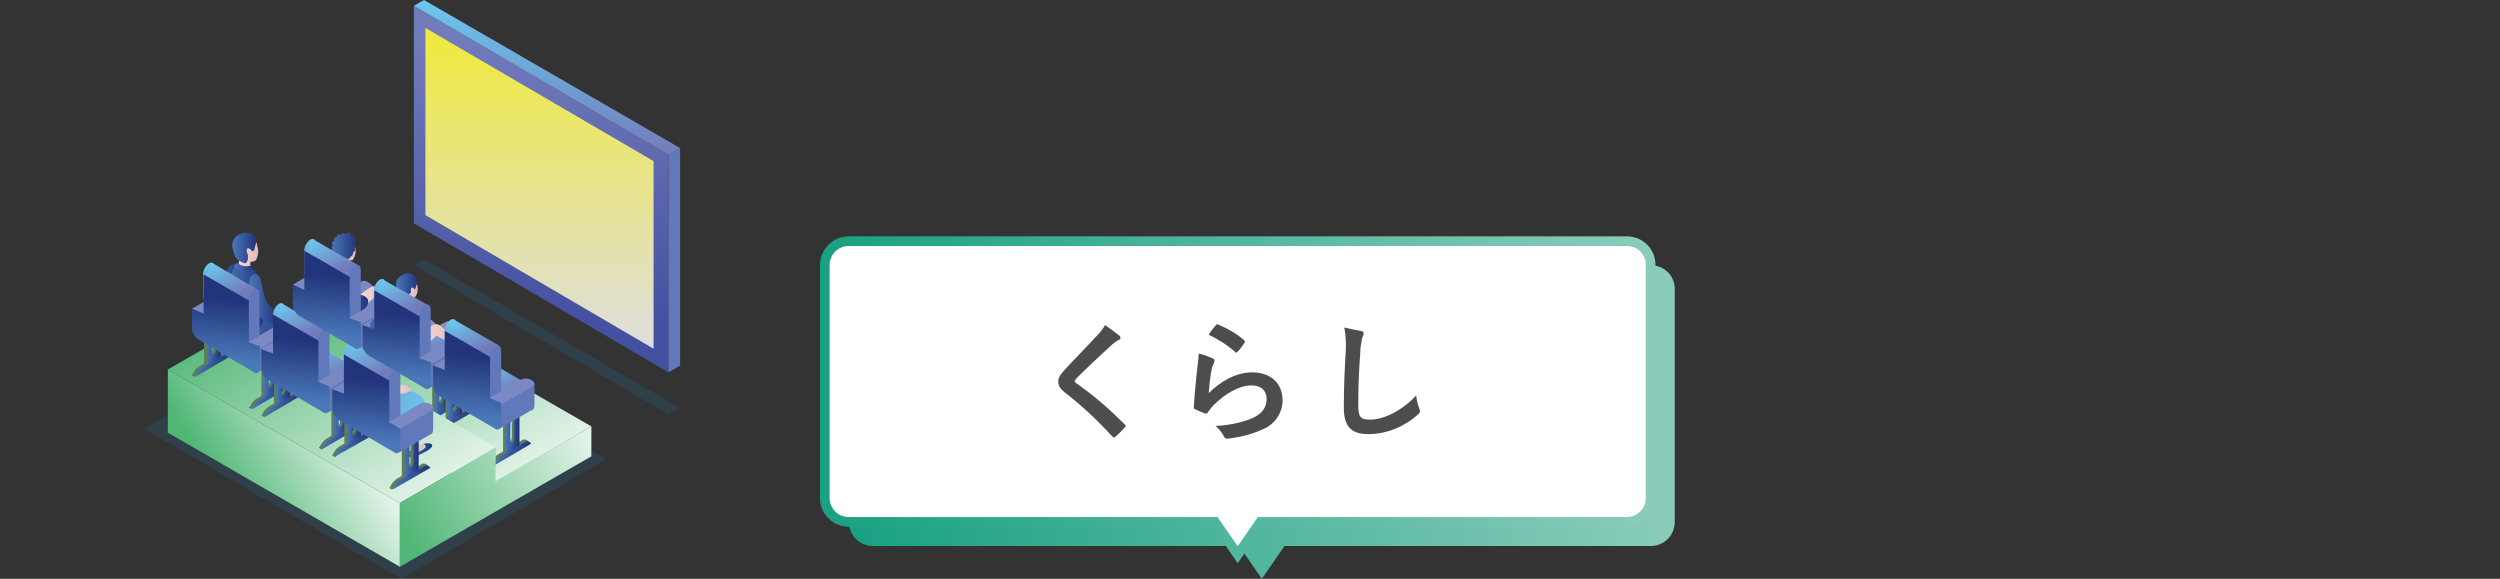 <?xml version="1.0" encoding="utf-8"?>
<!-- Generator: Adobe Illustrator 25.4.1, SVG Export Plug-In . SVG Version: 6.00 Build 0)  -->
<svg version="1.1" id="レイヤー_1" xmlns="http://www.w3.org/2000/svg" xmlns:xlink="http://www.w3.org/1999/xlink" x="0px"
	 y="0px" viewBox="0 0 518.3 120" style="enable-background:new 0 0 518.3 120;" xml:space="preserve">
<rect x="0" y="0" width="518.3" height="120" fill="#333333" stroke="none"/>
<style type="text/css">
	.st0{fill:url(#SVGID_1_);}
	.st1{fill:#FFFFFF;}
	.st2{fill:none;stroke:url(#SVGID_00000013910914717591131750000012922010550965694904_);stroke-width:2;stroke-miterlimit:10;}
	.st3{fill:#4E4D4D;}
	.st4{opacity:0.2;fill:url(#SVGID_00000149362014941264700990000010828520718106019723_);enable-background:new    ;}
	.st5{fill-rule:evenodd;clip-rule:evenodd;fill:url(#SVGID_00000108993310247212386400000009763620044029442465_);}
	.st6{fill-rule:evenodd;clip-rule:evenodd;fill:url(#SVGID_00000049937305739956789070000009479916550531765422_);}
	.st7{fill:url(#SVGID_00000153704158647704514980000009871773870946224311_);}
	.st8{fill:#5C7E58;}
	.st9{fill:url(#SVGID_00000014627333206244412730000003957806987074313117_);}
	.st10{fill:url(#SVGID_00000108288080977497142490000011570945211774673815_);}
	.st11{fill:url(#SVGID_00000055670730260452451320000005981268533964841394_);}
	.st12{fill:url(#SVGID_00000003072302470419705450000007872979419904638375_);}
	.st13{fill:#6178BA;}
	.st14{fill:#7A88C3;}
	.st15{fill:url(#SVGID_00000111180745171708550060000011769816739603485826_);}
	.st16{fill:#DADB23;}
	.st17{fill:url(#SVGID_00000070836862536648669980000012639934233270034873_);}
	.st18{fill:url(#SVGID_00000178171101637599442640000007785923195552975291_);}
	.st19{fill:url(#SVGID_00000177463628912981652100000010832350942351370369_);}
	.st20{fill:url(#SVGID_00000004517693611091231540000003561289669325166524_);}
	.st21{fill:url(#SVGID_00000132769500657640653570000014850665691551684235_);}
	.st22{fill:url(#SVGID_00000071541205156223728510000009583909979767703212_);}
	.st23{fill:url(#SVGID_00000054232603249633986880000010937514811906799027_);}
	.st24{fill:url(#SVGID_00000085244702954931391820000010509477475912193453_);}
	.st25{fill:url(#SVGID_00000085952118025724995840000004666340446034225583_);}
	.st26{fill:url(#SVGID_00000170987014963158800950000003783294547310924941_);}
	.st27{fill:url(#SVGID_00000001647217074581142870000014488425736351242416_);}
	.st28{fill:url(#SVGID_00000147187742706063340120000013547081294015417238_);}
	.st29{fill:url(#SVGID_00000091707538770937225700000003789339972466751118_);}
	.st30{fill:#AA5732;}
	.st31{fill:url(#SVGID_00000084487998465891632650000008971415469998592920_);}
	.st32{fill:#8E8AC2;}
	.st33{fill:url(#SVGID_00000039135010063841278780000002712343562186398861_);}
	.st34{fill:url(#SVGID_00000075164103999826346350000009163828795970999438_);}
	.st35{fill:#D9747C;}
	.st36{fill:url(#SVGID_00000100352324596882095760000004595014473465450677_);}
	.st37{fill:url(#SVGID_00000126296398258239199820000001170065193658088621_);}
	.st38{fill:url(#SVGID_00000105388587621517225680000017916792785392433075_);}
	.st39{fill:url(#SVGID_00000087403806539739103800000016200576696076857759_);}
	.st40{fill:url(#SVGID_00000114066315189662933740000002999383750751671989_);}
	.st41{fill:url(#SVGID_00000137848235497844218180000007148264515211796119_);}
	.st42{fill:url(#SVGID_00000155861207178015668790000008030965198757098923_);}
	.st43{fill:url(#SVGID_00000000208803388433034630000014761282247075809667_);}
	.st44{fill:url(#SVGID_00000064346370971148360300000018136339574228222610_);}
	.st45{fill:url(#SVGID_00000086668115159761609590000007195711401951900087_);}
	.st46{fill:url(#SVGID_00000054986110313403688560000006833684210781833859_);}
	.st47{fill-rule:evenodd;clip-rule:evenodd;fill:url(#SVGID_00000029043285928576451940000003275586411457759907_);}
	.st48{fill-rule:evenodd;clip-rule:evenodd;fill:url(#SVGID_00000093862855469770527290000002778452042760289718_);}
	.st49{fill:url(#SVGID_00000097488800210677044480000002782361602635293583_);}
	.st50{fill:url(#SVGID_00000103948618979543544950000003435221351920188818_);}
	.st51{fill:url(#SVGID_00000112625532342728456870000013736167050399193220_);}
	.st52{fill:url(#SVGID_00000080892757971878762400000012420133635646379695_);}
	.st53{fill:url(#SVGID_00000093872934944048371590000016083795474433808573_);}
	.st54{fill:#534270;}
	.st55{fill:url(#SVGID_00000048481682373795689610000012945329865367446180_);}
	.st56{fill:url(#SVGID_00000096774975046513952080000016672852589548311168_);}
	.st57{fill:url(#SVGID_00000033351920380410605040000000743614771339831447_);}
	.st58{fill:url(#SVGID_00000156565958508569036140000016890729619998165668_);}
	.st59{fill:url(#SVGID_00000015336445920621710010000009830561393119223171_);}
	.st60{fill:url(#SVGID_00000164473136680976468710000010385291030229030821_);}
	.st61{fill:url(#SVGID_00000154403968811699933890000007647163651438290327_);}
	.st62{fill:url(#SVGID_00000180351890467326800930000010591280489138264751_);}
	.st63{fill:url(#SVGID_00000132776072082539962260000014798632411301685918_);}
	.st64{fill:url(#SVGID_00000078763076084277924500000000641258290418871172_);}
	.st65{fill:url(#SVGID_00000051372675866637560310000013813807707495142841_);}
	.st66{fill:url(#SVGID_00000134217140030702129360000006712077678056015515_);}
	.st67{fill:url(#SVGID_00000102525550149811390760000002619416606489618328_);}
	.st68{fill:url(#SVGID_00000101810136849757628340000005218713210689786534_);}
	.st69{fill:url(#SVGID_00000052785623882364031450000014927368824394471343_);}
	.st70{fill:url(#SVGID_00000170252948401046425710000000878544104435905937_);}
	.st71{fill:url(#SVGID_00000150824014218837634700000003977261769702775464_);}
	.st72{fill:url(#SVGID_00000134224387229870204690000008598035587972417207_);}
	.st73{fill:url(#SVGID_00000109721846129565159070000003481824935043477398_);}
	.st74{fill:url(#SVGID_00000098911235347271785190000009382240672463821954_);}
	.st75{fill:url(#SVGID_00000134967552198019628920000011410468277649347464_);}
	.st76{fill:url(#SVGID_00000165947051530449709930000017511701835860205204_);}
	.st77{fill:url(#SVGID_00000129179220553421269220000008826243999205023649_);}
	.st78{fill:url(#SVGID_00000060022770762823008910000003213068892624247964_);}
	.st79{fill:url(#SVGID_00000021803037252457193980000001947927120216409761_);}
	.st80{fill:url(#SVGID_00000138536427578652018500000015894283844096132484_);}
	.st81{fill:url(#SVGID_00000142164696595040154070000015306111314996304017_);}
	.st82{fill:url(#SVGID_00000114043396329563034250000012831628152628232863_);}
	.st83{fill:url(#SVGID_00000118359453379491877790000012780078350776222351_);}
	.st84{fill:url(#SVGID_00000142882723774212393840000006889303010217755558_);}
	.st85{fill:url(#SVGID_00000147194799675098768830000012732905048032958627_);}
	.st86{fill:url(#SVGID_00000161593576315432781570000005576195911357644938_);}
	.st87{fill:url(#SVGID_00000151543464006106218900000015260551648858315150_);}
	.st88{fill:url(#SVGID_00000118378354164207447210000004754429408944434072_);}
	.st89{fill:url(#SVGID_00000152961734061521260610000010916621289832827010_);}
	.st90{fill:url(#SVGID_00000156583379234905169200000016259269659657575336_);}
	.st91{fill:url(#SVGID_00000149341165805130661090000014737598117689879983_);}
	.st92{fill:url(#SVGID_00000133516108249754688530000014493411869193384599_);}
	.st93{fill:url(#SVGID_00000057852892139211141890000005819607949242329750_);}
	.st94{fill:url(#SVGID_00000124862232631858282300000006207708900197951145_);}
	.st95{fill:url(#SVGID_00000039820101579158856380000005280690212230361745_);}
	.st96{fill:url(#SVGID_00000132790140159398646030000012854707924926115510_);}
	.st97{fill:url(#SVGID_00000138533365352944119260000014882576418346439298_);}
	.st98{opacity:0.2;fill:url(#SVGID_00000009562335087601365150000009101844548716075670_);enable-background:new    ;}
</style>
<g id="レイヤー_2_00000142177273724294194300000017464771020835224477_">
	<g id="レイヤー_1-2">
		
			<linearGradient id="SVGID_1_" gradientUnits="userSpaceOnUse" x1="176.02" y1="34.5" x2="347.28" y2="34.5" gradientTransform="matrix(1 0 0 -1 0 122)">
			<stop  offset="0" style="stop-color:#19A182"/>
			<stop  offset="1" style="stop-color:#8ACCBB"/>
		</linearGradient>
		<path class="st0" d="M342.3,55H181c-2.8,0-5,2.2-5,5v48.2c0,2.8,2.2,5,5,5h75.9l4.7,6.8l4.7-6.8h75.9c2.8,0,5-2.2,5-5V60
			C347.3,57.2,345,55,342.3,55z"/>
		<path class="st1" d="M337.3,50H176c-2.8,0-5,2.2-5,5v48.2c0,2.8,2.2,5,5,5h75.9l4.7,6.8l4.7-6.8h75.9c2.8,0,5-2.2,5-5V55
			C342.3,52.2,340,50,337.3,50z"/>
		
			<linearGradient id="SVGID_00000141415248550574728950000004370135585460520888_" gradientUnits="userSpaceOnUse" x1="171.02" y1="39.124" x2="342.28" y2="39.124" gradientTransform="matrix(1 0 0 -1 0 122)">
			<stop  offset="0" style="stop-color:#19A182"/>
			<stop  offset="1" style="stop-color:#8ACCBB"/>
		</linearGradient>
		
			<path style="fill:none;stroke:url(#SVGID_00000141415248550574728950000004370135585460520888_);stroke-width:2;stroke-miterlimit:10;" d="
			M337.3,50H176c-2.8,0-5,2.2-5,5v48.2c0,2.8,2.2,5,5,5h75.9l4.7,6.8l4.7-6.8h75.9c2.8,0,5-2.2,5-5V55C342.3,52.2,340,50,337.3,50z"
			/>
		<path class="st3" d="M232.1,69.6c0.1,0.1,0.2,0.3,0.2,0.4c0,0.2-0.1,0.4-0.4,0.5c-0.5,0.2-0.9,0.6-1.3,0.9c-2.3,2.1-5.3,4.9-7.4,7
			c-0.2,0.3-0.4,0.5-0.4,0.6s0.1,0.3,0.4,0.5c3.6,2.5,6.9,5.4,10,8.5c0.1,0.1,0.2,0.2,0.2,0.3c0,0.1-0.1,0.2-0.2,0.3
			c-0.6,0.7-1.4,1.5-1.9,1.9c-0.2,0.1-0.3,0.2-0.4,0.2s-0.2-0.1-0.3-0.2c-3-3.3-6.3-6.4-9.8-9.1c-1-0.8-1.4-1.4-1.4-2.3
			s0.5-1.5,1.3-2.4c2.3-2.5,4.5-4.7,6.9-7.3c0.6-0.6,1.1-1.3,1.5-2C230.1,68.1,231.1,68.8,232.1,69.6z"/>
		<path class="st3" d="M251.4,74.3c0.3,0.1,0.4,0.3,0.4,0.5c0,0.1-0.1,0.3-0.1,0.4c-0.2,0.4-0.4,0.9-0.5,1.4
			c-0.3,1.6-0.5,3.3-0.6,4.9c2.5-2.5,5.7-4.3,9-4.3c3.9,0,6.3,2.3,6.3,5.8c0,2.6-1.6,5-4.1,6c-2.2,1-4.5,1.6-6.9,1.9
			c-0.6,0.1-0.8,0.1-1.1-0.3c-0.4-0.9-1.1-1.7-1.8-2.3c2.5-0.1,5.1-0.6,7.4-1.5c2.2-0.9,3.2-2.3,3.2-4.1c0-1.5-0.9-2.8-3.2-2.8
			c-2.3,0-5.2,1.5-7.8,4.1c-0.4,0.4-0.8,0.9-1.2,1.5c-0.2,0.3-0.3,0.3-0.6,0.2c-0.6-0.2-1.3-0.5-1.9-0.8c-0.3-0.1-0.4-0.2-0.4-0.5
			c0.2-3.1,0.5-6.3,0.8-8.7c0.1-0.8,0.2-1.6,0.2-2.4C249.5,73.5,250.5,73.9,251.4,74.3z M252.1,67.4c0.1-0.2,0.3-0.2,0.5-0.1
			c1.9,0.8,3.7,1.8,5.3,3.2c0.1,0.1,0.2,0.2,0.2,0.3c0,0.1-0.1,0.2-0.1,0.3c-0.4,0.6-0.9,1.3-1.4,1.8c-0.1,0.1-0.2,0.2-0.3,0.2
			c-0.1,0-0.2,0-0.3-0.2c-1.6-1.4-3.5-2.6-5.4-3.5C250.9,68.8,251.5,68.1,252.1,67.4L252.1,67.4z"/>
		<path class="st3" d="M282.1,68.6c0.5,0.1,0.6,0.2,0.6,0.5c0,0.3-0.1,0.6-0.3,0.9c-0.2,1.1-0.4,2.2-0.4,3.3
			c-0.3,4.2-0.4,6.9-0.4,10.4c0,2.7,0.3,3.3,2.5,3.3c2.4,0,6.2-1.5,9.5-5c0.1,0.9,0.3,1.7,0.6,2.6c0.1,0.2,0.2,0.4,0.2,0.6
			c0,0.2-0.1,0.5-0.5,0.8c-2.8,2.5-6.5,4-10.2,4c-3.4,0-5.1-1.4-5.1-5.5c0-4.5,0.2-8.4,0.4-11.7c0.1-1.7,0-3.3-0.3-4.9
			C279.9,68.2,281,68.4,282.1,68.6z"/>
		
			<linearGradient id="SVGID_00000034083023946164599730000004527524098883078293_" gradientUnits="userSpaceOnUse" x1="58.841" y1="19.089" x2="92.491" y2="38.479" gradientTransform="matrix(1 0 0 -1 0 122)">
			<stop  offset="0" style="stop-color:#2177A8"/>
			<stop  offset="1" style="stop-color:#2177A8"/>
		</linearGradient>
		
			<polygon style="opacity:0.2;fill:url(#SVGID_00000034083023946164599730000004527524098883078293_);enable-background:new    ;" points="
			72.3,64 29.9,88.9 83.2,120 125.7,95.2 		"/>
		
			<linearGradient id="SVGID_00000072996418548689018800000012236762708746973833_" gradientUnits="userSpaceOnUse" x1="71.611" y1="64.801" x2="107.291" y2="9.861" gradientTransform="matrix(1 0 0 -1 0 122)">
			<stop  offset="0" style="stop-color:#55B877"/>
			<stop  offset="1" style="stop-color:#FFFFFF"/>
		</linearGradient>
		
			<polygon style="fill-rule:evenodd;clip-rule:evenodd;fill:url(#SVGID_00000072996418548689018800000012236762708746973833_);" points="
			51.7,73.8 99.8,101.6 122.6,88.4 74.5,60.7 		"/>
		
			<linearGradient id="SVGID_00000070799705016959791540000006108939328034994110_" gradientUnits="userSpaceOnUse" x1="76.743" y1="36.115" x2="47.523" y2="17.855" gradientTransform="matrix(1 0 0 -1 0 122)">
			<stop  offset="0" style="stop-color:#FFFFFF"/>
			<stop  offset="1" style="stop-color:#51B776"/>
		</linearGradient>
		
			<polygon style="fill-rule:evenodd;clip-rule:evenodd;fill:url(#SVGID_00000070799705016959791540000006108939328034994110_);" points="
			34.8,76.6 82.9,104.3 82.9,117.5 34.8,89.7 		"/>
		
			<linearGradient id="SVGID_00000178884107210235865050000011105240059690192827_" gradientUnits="userSpaceOnUse" x1="70.103" y1="62.446" x2="73.323" y2="55.846" gradientTransform="matrix(1 0 0 -1 0 122)">
			<stop  offset="0" style="stop-color:#6BC8EE"/>
			<stop  offset="1" style="stop-color:#737CBB"/>
		</linearGradient>
		<path style="fill:url(#SVGID_00000178884107210235865050000011105240059690192827_);" d="M71,69l-7.4-4.3
			c-0.8-0.4-0.7-1.2,0.2-1.7l6.8-3.9c0.9-0.5,2-0.5,2.9-0.1l7.4,4.3c0.7,0.4,0.7,1.2-0.2,1.7l-6.8,3.9C73,69.4,71.9,69.4,71,69z"/>
		<polygon class="st8" points="80.1,74.6 80.6,74.9 80.2,75.3 79.8,75 		"/>
		<path class="st8" d="M80.4,75c-0.2-0.5-0.8-0.6-1.2-0.4c0,0-0.1,0.1-0.1,0.1l-5.1,3c-0.7,0.5-1.1,1.2-1.4,1.9L80.4,75z"/>
		<polygon class="st8" points="73.1,79.9 72.6,79.5 73.3,78.8 74,79 		"/>
		<path class="st8" d="M76.9,66.4v7.7c0,0.3-0.2,0.6-0.4,0.8c-0.2,0.1-0.4,0-0.4-0.3v-8.2h-1v10.9l2.9-1.7v-9.2H76.9z"/>
		<polygon class="st8" points="75.1,77.3 75.6,77.7 76.1,76.7 75.3,76.8 		"/>
		
			<linearGradient id="SVGID_00000047739071205099989530000006751078369102369672_" gradientUnits="userSpaceOnUse" x1="75.61" y1="49.955" x2="78.5" y2="49.955" gradientTransform="matrix(1 0 0 -1 0 122)">
			<stop  offset="0" style="stop-color:#4A78B8"/>
			<stop  offset="1" style="stop-color:#22347C"/>
		</linearGradient>
		<path style="fill:url(#SVGID_00000047739071205099989530000006751078369102369672_);" d="M77.5,66.4v8c0,0.3-0.2,0.6-0.4,0.8
			c-0.2,0.1-0.4,0-0.4-0.3v-8.5h-1v11.2l2.9-1.7v-9.6H77.5z"/>
		
			<linearGradient id="SVGID_00000166644417845138289170000007795110314091271066_" gradientUnits="userSpaceOnUse" x1="73.12" y1="44.625" x2="80.99" y2="44.625" gradientTransform="matrix(1 0 0 -1 0 122)">
			<stop  offset="0" style="stop-color:#4A78B8"/>
			<stop  offset="1" style="stop-color:#22347C"/>
		</linearGradient>
		<path style="fill:url(#SVGID_00000166644417845138289170000007795110314091271066_);" d="M81,75.3c-0.2-0.5-0.8-0.6-1.2-0.4
			c0,0-0.1,0.1-0.1,0.1l-5.1,3c-0.7,0.5-1.1,1.2-1.4,1.9L81,75.3z"/>
		<polygon class="st8" points="68.2,67.9 68.7,68.2 68.3,68.6 67.9,68.3 		"/>
		<path class="st8" d="M68.6,68.3c-0.2-0.5-0.8-0.6-1.2-0.4c0,0-0.1,0.1-0.1,0.1l-5.1,3c-0.7,0.5-1.1,1.2-1.4,1.9L68.6,68.3z"/>
		<polygon class="st8" points="61.2,73.2 60.7,72.8 61.4,72.1 62.1,72.3 		"/>
		<path class="st8" d="M65.1,59.7v7.7c0,0.3-0.2,0.6-0.4,0.8c-0.2,0.1-0.4,0-0.4-0.3v-8.2h-1v10.9l2.9-1.6v-9.3H65.1z"/>
		<polygon class="st8" points="63.2,70.6 63.7,70.9 64.2,69.9 63.5,70.1 		"/>
		
			<linearGradient id="SVGID_00000137091370325857190220000016036591932182808964_" gradientUnits="userSpaceOnUse" x1="63.73" y1="56.675" x2="66.62" y2="56.675" gradientTransform="matrix(1 0 0 -1 0 122)">
			<stop  offset="0" style="stop-color:#4A78B8"/>
			<stop  offset="1" style="stop-color:#22347C"/>
		</linearGradient>
		<path style="fill:url(#SVGID_00000137091370325857190220000016036591932182808964_);" d="M65.6,59.7v8c0,0.3-0.2,0.6-0.4,0.8
			c-0.2,0.1-0.4,0-0.4-0.3v-8.5h-1v11.2l2.9-1.7v-9.5H65.6z"/>
		
			<linearGradient id="SVGID_00000093138866148271800200000013781009458833140413_" gradientUnits="userSpaceOnUse" x1="61.24" y1="51.354" x2="69.11" y2="51.354" gradientTransform="matrix(1 0 0 -1 0 122)">
			<stop  offset="0" style="stop-color:#4A78B8"/>
			<stop  offset="1" style="stop-color:#22347C"/>
		</linearGradient>
		<path style="fill:url(#SVGID_00000093138866148271800200000013781009458833140413_);" d="M69.1,68.6c-0.2-0.5-0.8-0.6-1.2-0.4
			c0,0-0.1,0.1-0.1,0.1l-5.1,3c-0.7,0.5-1.1,1.2-1.4,1.9L69.1,68.6z"/>
		<path class="st13" d="M67.6,55.1v4c0,0.9,0.5,1.8,1.2,2.3c0.7,0.4,1.2,0,1.2-0.9V56L67.6,55.1z"/>
		<polygon class="st13" points="62.6,65.5 69.6,61.5 68.2,56.4 61.9,59.5 		"/>
		<path class="st14" d="M69.6,56.7l-6.5,3.8L60.7,59l6.5-3.8c0.7-0.3,1.5-0.3,2.2,0.1l0,0C70.1,55.8,70.2,56.3,69.6,56.7z"/>
		
			<linearGradient id="SVGID_00000137844586454598284540000017855463242020985987_" gradientUnits="userSpaceOnUse" x1="64.7" y1="62.237" x2="70.1" y2="62.237" gradientTransform="matrix(1 0 0 -1 0 122)">
			<stop  offset="0" style="stop-color:#FADADA"/>
			<stop  offset="1" style="stop-color:#E1BAB8"/>
		</linearGradient>
		<path style="fill:url(#SVGID_00000137844586454598284540000017855463242020985987_);" d="M68.7,56.5c0,0.8-0.2,1.6-0.5,2.4
			c-0.3,0.9-0.7,1.8-1.1,2.7c-0.4,0.5-1.5-0.3-2.2,0.3c-0.7,0.6,2.1,1.3,2.6,1.2c1.3-0.4,1-2.4,1.6-3.5c0.4-0.9,0.8-1.8,1-2.8
			L68.7,56.5z"/>
		<path class="st16" d="M70.7,55c0,0-1.2-0.8-1.9,0.2c-0.5,0.7-0.8,1.5-1,2.3c0,0,0.9,1.1,1.8,1C70.5,58.4,70.7,55,70.7,55z"/>
		
			<linearGradient id="SVGID_00000018230983211206667570000001352767406392659874_" gradientUnits="userSpaceOnUse" x1="70.103" y1="69.364" x2="73.733" y2="69.364" gradientTransform="matrix(1 0 0 -1 0 122)">
			<stop  offset="0" style="stop-color:#FADADA"/>
			<stop  offset="1" style="stop-color:#E1BAB8"/>
		</linearGradient>
		<path style="fill:url(#SVGID_00000018230983211206667570000001352767406392659874_);" d="M73.5,50.9c-0.9-1.7-0.7-1.1-0.9-1.3
			c-0.8-0.5-1.8-0.2-2.3,0.6c0,0.1-0.1,0.1-0.1,0.2c-0.3,0.6,0.1,2.3,0.2,3.5l-0.3,1.5l0.8,0.3c0.5,0.2,1,0.1,1.3-0.2v-1.4
			c0.3-0.1,0.6-0.1,0.9-0.2C73.8,53,73.9,51.9,73.5,50.9z"/>
		<path class="st14" d="M71.3,61c1-0.9,2.1-1.7,3.3-2.5c0.8-0.4,1-0.3,1.4-0.2c0.7,0.4,1.4,1,1.9,1.6c0.5-0.4,1.1-0.7,1.7-1
			c1.2-0.5,1.2,0.6,0.2,1.5c-1,1-1.5,1.4-2,1.3s-0.3-0.3-0.7-0.5c-0.5-0.2-1-0.5-1.5-0.8L72.9,63L71.3,61z"/>
		
			<linearGradient id="SVGID_00000077311120501984540780000003982950773624875440_" gradientUnits="userSpaceOnUse" x1="73.31" y1="60.146" x2="82.478" y2="60.146" gradientTransform="matrix(1 0 0 -1 0 122)">
			<stop  offset="0" style="stop-color:#FADADA"/>
			<stop  offset="1" style="stop-color:#E1BAB8"/>
		</linearGradient>
		<path style="fill:url(#SVGID_00000077311120501984540780000003982950773624875440_);" d="M73.3,62.2c1-0.9,2.1-1.7,3.3-2.5
			c0.8-0.4,1-0.4,1.4-0.2c0.7,0.4,1.4,1,1.9,1.7c0.5-0.4,1.1-0.7,1.6-1c1.2-0.5,1.2,0.6,0.2,1.5s-1.5,1.4-2,1.3s-0.3-0.3-0.6-0.5
			c-0.5-0.2-1-0.5-1.5-0.8l-2.7,2.4L73.3,62.2z"/>
		
			<linearGradient id="SVGID_00000005229212158463858450000000488356586908955305_" gradientUnits="userSpaceOnUse" x1="67.993" y1="58.431" x2="76.36" y2="58.431" gradientTransform="matrix(1 0 0 -1 0 122)">
			<stop  offset="0" style="stop-color:#4A78B8"/>
			<stop  offset="1" style="stop-color:#22347C"/>
		</linearGradient>
		<path style="fill:url(#SVGID_00000005229212158463858450000000488356586908955305_);" d="M68.7,60.9c-0.3,1.6-0.5,1.7-0.7,2.9
			c-0.2,0.9,2.3,3,4.4,2.3c1.3-0.6,2.6-1.5,3.6-2.5c0,0,0.7-1.1,0.1-1.8c-0.7-0.7-1.7-0.9-2.6-0.4l-1.1-0.2L68.7,60.9z"/>
		
			<linearGradient id="SVGID_00000121253309824169760720000004515967632638592957_" gradientUnits="userSpaceOnUse" x1="75.578" y1="61.994" x2="57.418" y2="64.264" gradientTransform="matrix(1 0 0 -1 0 122)">
			<stop  offset="0" style="stop-color:#6BC8EE"/>
			<stop  offset="1" style="stop-color:#737CBB"/>
		</linearGradient>
		<path style="fill:url(#SVGID_00000121253309824169760720000004515967632638592957_);" d="M67.8,62.4c1,0.8,2.2,1.2,3.5,1.4
			c1.1,0,2.1-0.5,2.7-1.4c0-2.8,0.4-4.4-0.2-5.7s-0.7-1.2-1.2-1.4c-0.9-0.1-1.9-0.2-2.8-0.2c0,0-0.8,0.3-0.8,2.3
			C68.7,61,68,60.7,67.8,62.4z"/>
		<path class="st16" d="M69.8,55.2c0.4,0.5,1,0.7,1.6,0.6c0.5-0.1,0.9-0.3,1.4-0.4c-0.1-0.3-0.4-0.5-0.7-0.5
			c-0.7-0.1-1.4-0.2-2.1-0.4L69.8,55.2z"/>
		
			<linearGradient id="SVGID_00000149374531460401192750000006808438563771789448_" gradientUnits="userSpaceOnUse" x1="68.67" y1="70.935" x2="73.84" y2="70.935" gradientTransform="matrix(1 0 0 -1 0 122)">
			<stop  offset="0" style="stop-color:#4A78B8"/>
			<stop  offset="1" style="stop-color:#22347C"/>
		</linearGradient>
		<path style="fill:url(#SVGID_00000149374531460401192750000006808438563771789448_);" d="M70.7,48.8c0.2-0.7,0.6-0.7,1-0.2
			c0.2-0.5,0.8-0.4,1.1,0.1c0.5-0.3,0.8,0.4,0.6,0.8c0.2,0,0.4,0.1,0.5,0.4c0,0.2-0.1,0.3-0.2,0.4c0.2,0.4,0.1,0.8-0.2,1.1
			c0.2,0.2,0.1,0.6-0.1,0.8c-0.1,0-0.1,0.1-0.2,0.1c0,0.6-0.3,1-0.6,0.9c0,0.4-0.3,0.6-0.8,0.4c-0.1,0.3-0.4,0.4-0.7,0.3
			c-0.1,0-0.2-0.1-0.3-0.2c-0.2,0.2-0.5,0.2-0.7,0c-0.1-0.1-0.1-0.2-0.1-0.3c-0.6,0-0.7-0.3-0.6-0.7c-0.6-0.1-0.6-0.7-0.4-0.9
			c-0.2-0.1-0.3-0.4-0.2-0.7c0.1-0.1,0.2-0.2,0.3-0.2c-0.6-0.5-0.1-1,0.3-0.9c-0.2-0.2-0.2-0.5,0-0.7c0.1-0.1,0.3-0.2,0.5-0.1
			C69.7,48.5,70.4,48.5,70.7,48.8z"/>
		
			<linearGradient id="SVGID_00000109740263843329812850000014685812380107839657_" gradientUnits="userSpaceOnUse" x1="62.758" y1="71.479" x2="64.878" y2="67.139" gradientTransform="matrix(1 0 0 -1 0 122)">
			<stop  offset="0" style="stop-color:#6BC8EE"/>
			<stop  offset="1" style="stop-color:#737CBB"/>
		</linearGradient>
		<path style="fill:url(#SVGID_00000109740263843329812850000014685812380107839657_);" d="M65.5,56.6v-6c0-0.9-0.5-1.3-1.2-0.9
			c-0.7,0.5-1.2,1.4-1.2,2.2v5.2L65.5,56.6z"/>
		
			<linearGradient id="SVGID_00000010269299836219828180000008346568364876522897_" gradientUnits="userSpaceOnUse" x1="66.661" y1="73.14" x2="70.211" y2="65.87" gradientTransform="matrix(1 0 0 -1 0 122)">
			<stop  offset="0" style="stop-color:#6BC8EE"/>
			<stop  offset="1" style="stop-color:#737CBB"/>
		</linearGradient>
		<polygon style="fill:url(#SVGID_00000010269299836219828180000008346568364876522897_);" points="74.3,55 64.9,49.6 63.7,52.3 
			73.3,58 		"/>
		<path class="st13" d="M73.6,69L73.6,69c-0.7,0.4-1.2,0-1.2-0.9V57.3c0-0.9,0.5-1.7,1.2-2.2l0,0c0.7-0.4,1.2,0,1.2,0.9v10.8
			C74.7,67.7,74.3,68.5,73.6,69z"/>
		<path class="st13" d="M79.3,61.9v4c0,0.9,0.5,1.8,1.2,2.3c0.7,0.4,1.2,0,1.2-0.9v-4.5L79.3,61.9z"/>
		<polygon class="st13" points="74.4,72.3 81.3,68.3 79.9,63.2 73.6,66.3 		"/>
		<path class="st14" d="M81.3,63.5l-6.5,3.8l-2.4-1.4l6.5-3.8c0.7-0.3,1.5-0.3,2.2,0.1l0,0C81.8,62.6,81.8,63.2,81.3,63.5z"/>
		<path class="st1" d="M68.8,57.5c0,0.5-0.5,0.7-1.2,0.3c-0.6-0.3-1.1-0.9-1.2-1.7c0-0.5,0.5-0.7,1.2-0.3
			C68.2,56.2,68.6,56.8,68.8,57.5z"/>
		
			<linearGradient id="SVGID_00000003785399750839483960000006833267199192133032_" gradientUnits="userSpaceOnUse" x1="84.548" y1="54.119" x2="87.768" y2="47.519" gradientTransform="matrix(1 0 0 -1 0 122)">
			<stop  offset="0" style="stop-color:#6BC8EE"/>
			<stop  offset="1" style="stop-color:#737CBB"/>
		</linearGradient>
		<path style="fill:url(#SVGID_00000003785399750839483960000006833267199192133032_);" d="M85.4,77.4l-7.4-4.3
			c-0.7-0.4-0.7-1.2,0.2-1.7l6.8-3.9c0.9-0.5,2-0.5,2.9-0.1l7.4,4.3c0.7,0.4,0.7,1.2-0.2,1.7l-6.8,3.9
			C87.5,77.7,86.4,77.8,85.4,77.4z"/>
		<polygon class="st8" points="94.5,82.9 95.1,83.3 94.7,83.6 94.2,83.3 		"/>
		<path class="st8" d="M94.9,83.3c-0.2-0.5-0.8-0.6-1.3-0.4c0,0-0.1,0-0.1,0.1l-5.1,3c-0.7,0.5-1.1,1.2-1.4,1.9L94.9,83.3z"/>
		<polygon class="st8" points="87.6,88.2 87,87.9 87.8,87.1 88.4,87.3 		"/>
		<path class="st8" d="M91.4,74.8v7.7c0,0.3-0.2,0.6-0.4,0.8c-0.2,0.1-0.4,0-0.4-0.3v-8.2h-1v10.9l2.9-1.7v-9.2H91.4z"/>
		<polygon class="st8" points="89.5,85.7 90.1,86 90.6,85 89.8,85.2 		"/>
		
			<linearGradient id="SVGID_00000087392316025157762570000012200269953589413819_" gradientUnits="userSpaceOnUse" x1="90.06" y1="41.615" x2="92.96" y2="41.615" gradientTransform="matrix(1 0 0 -1 0 122)">
			<stop  offset="0" style="stop-color:#4A78B8"/>
			<stop  offset="1" style="stop-color:#22347C"/>
		</linearGradient>
		<path style="fill:url(#SVGID_00000087392316025157762570000012200269953589413819_);" d="M91.9,74.8v8c0,0.3-0.2,0.6-0.4,0.8
			c-0.2,0.1-0.4,0-0.4-0.3v-8.5h-1V86l2.9-1.7v-9.6H91.9z"/>
		
			<linearGradient id="SVGID_00000119096497269154588430000000861586824908329907_" gradientUnits="userSpaceOnUse" x1="87.58" y1="36.314" x2="95.45" y2="36.314" gradientTransform="matrix(1 0 0 -1 0 122)">
			<stop  offset="0" style="stop-color:#4A78B8"/>
			<stop  offset="1" style="stop-color:#22347C"/>
		</linearGradient>
		<path style="fill:url(#SVGID_00000119096497269154588430000000861586824908329907_);" d="M95.4,83.7c-0.2-0.5-0.8-0.6-1.2-0.4
			c0,0-0.1,0.1-0.1,0.1l-5.1,3c-0.7,0.5-1.1,1.1-1.4,1.9L95.4,83.7z"/>
		<polygon class="st8" points="82.7,76.2 83.2,76.6 82.8,76.9 82.4,76.6 		"/>
		<path class="st8" d="M83,76.6c-0.2-0.5-0.8-0.6-1.2-0.4c0,0-0.1,0.1-0.1,0.1l-5.1,3c-0.7,0.5-1.1,1.1-1.4,1.9L83,76.6z"/>
		<polygon class="st8" points="75.7,81.5 75.2,81.2 75.9,80.4 76.6,80.6 		"/>
		<path class="st8" d="M79.5,68.1v7.7c0,0.3-0.2,0.6-0.4,0.8c-0.2,0.1-0.4,0-0.4-0.3v-8.2h-1V79l2.9-1.7v-9.3H79.5z"/>
		<polygon class="st8" points="77.7,78.9 78.2,79.3 78.7,78.3 77.9,78.4 		"/>
		
			<linearGradient id="SVGID_00000043446151078181898840000005474743388079530401_" gradientUnits="userSpaceOnUse" x1="78.19" y1="48.345" x2="81.08" y2="48.345" gradientTransform="matrix(1 0 0 -1 0 122)">
			<stop  offset="0" style="stop-color:#4A78B8"/>
			<stop  offset="1" style="stop-color:#22347C"/>
		</linearGradient>
		<path style="fill:url(#SVGID_00000043446151078181898840000005474743388079530401_);" d="M80.1,68.1v8c0,0.3-0.2,0.6-0.4,0.8
			c-0.2,0.1-0.4,0-0.4-0.3v-8.5h-1v11.2l2.9-1.7v-9.5H80.1z"/>
		
			<linearGradient id="SVGID_00000101809599771320074780000014961856910993576634_" gradientUnits="userSpaceOnUse" x1="75.7" y1="43.024" x2="83.57" y2="43.024" gradientTransform="matrix(1 0 0 -1 0 122)">
			<stop  offset="0" style="stop-color:#4A78B8"/>
			<stop  offset="1" style="stop-color:#22347C"/>
		</linearGradient>
		<path style="fill:url(#SVGID_00000101809599771320074780000014961856910993576634_);" d="M83.6,76.9c-0.2-0.5-0.8-0.6-1.2-0.4
			c0,0-0.1,0.1-0.1,0.1l-5.1,3c-0.7,0.5-1.1,1.2-1.4,1.9L83.6,76.9z"/>
		<path class="st13" d="M82,63.4v4c0,0.9,0.5,1.8,1.2,2.3c0.7,0.4,1.2,0,1.2-0.9v-4.5L82,63.4z"/>
		<polygon class="st13" points="77.1,73.8 84.1,69.8 82.7,64.7 76.4,67.8 		"/>
		<path class="st14" d="M84.1,65l-6.5,3.8l-2.4-1.4l6.5-3.8c0.7-0.3,1.5-0.3,2.2,0.1l0,0C84.6,64.1,84.6,64.7,84.1,65z"/>
		
			<linearGradient id="SVGID_00000059311753699400425530000011362746342434361992_" gradientUnits="userSpaceOnUse" x1="77.25" y1="53.935" x2="82.66" y2="53.935" gradientTransform="matrix(1 0 0 -1 0 122)">
			<stop  offset="0" style="stop-color:#FADADA"/>
			<stop  offset="1" style="stop-color:#E1BAB8"/>
		</linearGradient>
		<path style="fill:url(#SVGID_00000059311753699400425530000011362746342434361992_);" d="M81.2,64.8c0,0.8-0.2,1.7-0.5,2.4
			c-0.3,0.9-0.7,1.8-1.1,2.7c-0.4,0.5-1.5-0.4-2.2,0.3c-0.7,0.6,2.1,1.3,2.6,1.2c1.3-0.4,1-2.4,1.7-3.5c0.4-0.9,0.8-1.8,1-2.8
			L81.2,64.8z"/>
		<path class="st30" d="M83.6,62.7c0,0-1.2-0.8-1.9,0.2c-0.5,0.7-0.8,1.5-0.9,2.3c0,0,0.9,1.1,1.8,1C83.4,66.1,83.6,62.7,83.6,62.7z
			"/>
		
			<linearGradient id="SVGID_00000119085908271765200170000008263870822559360143_" gradientUnits="userSpaceOnUse" x1="82.963" y1="61.618" x2="86.593" y2="61.618" gradientTransform="matrix(1 0 0 -1 0 122)">
			<stop  offset="0" style="stop-color:#FADADA"/>
			<stop  offset="1" style="stop-color:#E1BAB8"/>
		</linearGradient>
		<path style="fill:url(#SVGID_00000119085908271765200170000008263870822559360143_);" d="M86.3,58.7c-0.9-1.7-0.7-1.1-0.9-1.3
			c-0.8-0.5-1.8-0.2-2.3,0.6c0,0.1-0.1,0.1-0.1,0.2c-0.3,0.6,0.1,2.3,0.2,3.5L83,63.2l0.8,0.3c0.4,0.2,1,0.1,1.3-0.2v-1.4
			c0.3,0,0.6-0.1,0.9-0.2C86.7,60.8,86.8,59.6,86.3,58.7z"/>
		<path class="st32" d="M84.2,68.7c1-0.9,2.1-1.7,3.3-2.5c0.8-0.4,1-0.3,1.4-0.2c0.7,0.4,1.4,1,1.9,1.7c0.5-0.4,1.1-0.7,1.7-1
			c1.2-0.5,1.2,0.6,0.2,1.6c-1,1-1.5,1.4-2,1.3s-0.3-0.3-0.7-0.5c-0.5-0.2-1-0.5-1.5-0.8l-2.7,2.4L84.2,68.7z"/>
		
			<linearGradient id="SVGID_00000072280709157492438880000013291194059708614330_" gradientUnits="userSpaceOnUse" x1="86.17" y1="52.387" x2="95.33" y2="52.387" gradientTransform="matrix(1 0 0 -1 0 122)">
			<stop  offset="0" style="stop-color:#FADADA"/>
			<stop  offset="1" style="stop-color:#E1BAB8"/>
		</linearGradient>
		<path style="fill:url(#SVGID_00000072280709157492438880000013291194059708614330_);" d="M86.2,70c1-0.9,2.1-1.7,3.3-2.5
			c0.8-0.4,1-0.3,1.4-0.2c0.7,0.4,1.4,1,1.9,1.7c0.5-0.4,1.1-0.7,1.6-1c1.2-0.5,1.2,0.6,0.2,1.6s-1.5,1.4-2,1.3s-0.3-0.3-0.6-0.5
			c-0.5-0.2-1-0.5-1.5-0.8L87.8,72L86.2,70z"/>
		
			<linearGradient id="SVGID_00000155856802151272443150000004788092624736343682_" gradientUnits="userSpaceOnUse" x1="80.853" y1="50.683" x2="89.213" y2="50.683" gradientTransform="matrix(1 0 0 -1 0 122)">
			<stop  offset="0" style="stop-color:#4A78B8"/>
			<stop  offset="1" style="stop-color:#22347C"/>
		</linearGradient>
		<path style="fill:url(#SVGID_00000155856802151272443150000004788092624736343682_);" d="M81.5,68.6c-0.3,1.6-0.5,1.7-0.7,2.9
			c-0.2,0.9,2.3,3,4.4,2.3c1.3-0.6,2.6-1.5,3.6-2.6c0,0,0.7-1.1,0.2-1.8c-0.7-0.7-1.7-0.9-2.6-0.4L85.3,69L81.5,68.6z"/>
		<path class="st35" d="M80.7,70.2c1,0.8,2.2,1.2,3.5,1.4c1.1,0,2.1-0.5,2.7-1.4c0-2.8,0.4-4.4-0.3-5.7c-0.6-1.3-0.7-1.2-1.2-1.4
			c-0.9-0.2-1.9-0.2-2.8-0.2c0,0-0.8,0.3-0.8,2.3C81.6,68.8,80.8,68.5,80.7,70.2z"/>
		<path class="st30" d="M82.7,63c0.4,0.5,1,0.7,1.6,0.6c0.5-0.1,0.9-0.3,1.4-0.4c-0.1-0.3-0.4-0.5-0.7-0.5c-0.7-0.1-1.4-0.2-2.1-0.4
			L82.7,63z"/>
		
			<linearGradient id="SVGID_00000004505294378563319710000006073642106394026627_" gradientUnits="userSpaceOnUse" x1="82.108" y1="62.825" x2="86.618" y2="62.825" gradientTransform="matrix(1 0 0 -1 0 122)">
			<stop  offset="0" style="stop-color:#4A78B8"/>
			<stop  offset="1" style="stop-color:#22347C"/>
		</linearGradient>
		<path style="fill:url(#SVGID_00000004505294378563319710000006073642106394026627_);" d="M83.5,57c0.7-0.5,1.8-0.5,2.4,0.2
			c1.1,1.2,0.7,1.6,0.4,1.9c0,0.9-0.8,1.2-1.6,2s-1.4,0.6-1.4,0.6S80.5,58.3,83.5,57z"/>
		
			<linearGradient id="SVGID_00000144330579813106665730000013057187666693254837_" gradientUnits="userSpaceOnUse" x1="85.16" y1="61.658" x2="85.91" y2="61.658" gradientTransform="matrix(1 0 0 -1 0 122)">
			<stop  offset="0" style="stop-color:#FADADA"/>
			<stop  offset="1" style="stop-color:#E1BAB8"/>
		</linearGradient>
		<path style="fill:url(#SVGID_00000144330579813106665730000013057187666693254837_);" d="M85.9,60c0,0-0.5-0.9-0.7,0
			c-0.1,0.4,0.1,0.9,0.5,1.1L85.9,60z"/>
		
			<linearGradient id="SVGID_00000031188928650438731980000010946886484168928411_" gradientUnits="userSpaceOnUse" x1="77.216" y1="63.148" x2="79.326" y2="58.818" gradientTransform="matrix(1 0 0 -1 0 122)">
			<stop  offset="0" style="stop-color:#6BC8EE"/>
			<stop  offset="1" style="stop-color:#737CBB"/>
		</linearGradient>
		<path style="fill:url(#SVGID_00000031188928650438731980000010946886484168928411_);" d="M79.9,64.9v-6c0-0.9-0.5-1.3-1.2-0.9
			c-0.7,0.5-1.2,1.4-1.2,2.3v5.2L79.9,64.9z"/>
		
			<linearGradient id="SVGID_00000152979278766347986650000003369620252147459762_" gradientUnits="userSpaceOnUse" x1="81.121" y1="64.811" x2="84.661" y2="57.551" gradientTransform="matrix(1 0 0 -1 0 122)">
			<stop  offset="0" style="stop-color:#6BC8EE"/>
			<stop  offset="1" style="stop-color:#737CBB"/>
		</linearGradient>
		<polygon style="fill:url(#SVGID_00000152979278766347986650000003369620252147459762_);" points="88.8,63.3 79.3,57.9 78.1,60.6 
			87.8,66.3 		"/>
		<path class="st13" d="M88.1,77.4L88.1,77.4c-0.7,0.4-1.2,0-1.2-0.9V65.6c0-0.9,0.5-1.7,1.2-2.3l0,0c0.6-0.4,1.2,0,1.2,0.9v10.8
			C89.2,76,88.8,76.8,88.1,77.4z"/>
		<path class="st13" d="M93.7,70.2v4c0,0.9,0.5,1.8,1.2,2.3c0.7,0.4,1.2,0,1.2-0.9v-4.5L93.7,70.2z"/>
		<polygon class="st13" points="88.8,80.6 95.8,76.6 94.4,71.5 88.1,74.6 		"/>
		<path class="st14" d="M95.8,71.8l-6.5,3.8l-2.4-1.4l6.5-3.8c0.7-0.3,1.5-0.3,2.2,0.1l0,0C96.3,70.9,96.3,71.5,95.8,71.8z"/>
		<path class="st1" d="M83.2,65.8c0,0.5-0.5,0.7-1.2,0.3c-0.6-0.3-1.1-0.9-1.2-1.7c0-0.5,0.5-0.6,1.2-0.3
			C82.7,64.5,83.1,65.1,83.2,65.8z"/>
		
			<linearGradient id="SVGID_00000028300962043441650810000008400832985324528284_" gradientUnits="userSpaceOnUse" x1="99.199" y1="45.789" x2="102.419" y2="39.189" gradientTransform="matrix(1 0 0 -1 0 122)">
			<stop  offset="0" style="stop-color:#6BC8EE"/>
			<stop  offset="1" style="stop-color:#737CBB"/>
		</linearGradient>
		<path style="fill:url(#SVGID_00000028300962043441650810000008400832985324528284_);" d="M100.1,85.7l-7.4-4.3
			c-0.7-0.4-0.7-1.2,0.2-1.7l6.8-3.9c0.9-0.5,2-0.5,2.9-0.1l7.4,4.3c0.8,0.4,0.7,1.2-0.2,1.7l-6.8,3.9
			C102.1,86.1,101,86.1,100.1,85.7z"/>
		<polygon class="st8" points="109.2,91.3 109.7,91.6 109.3,91.9 108.9,91.7 		"/>
		<path class="st8" d="M109.5,91.6c-0.2-0.5-0.8-0.6-1.2-0.4c0,0-0.1,0.1-0.1,0.1l-5.1,3c-0.7,0.5-1.1,1.2-1.4,1.9L109.5,91.6z"/>
		<polygon class="st8" points="102.2,96.5 101.7,96.2 102.4,95.4 103.1,95.6 		"/>
		<path class="st8" d="M106.1,83.1v7.7c0,0.3-0.2,0.6-0.4,0.8c-0.2,0.1-0.4,0-0.4-0.3v-8.2h-1V94l2.9-1.7v-9.2H106.1z"/>
		<polygon class="st8" points="104.2,94 104.7,94.3 105.2,93.3 104.4,93.5 		"/>
		
			<linearGradient id="SVGID_00000178915536375891979560000010546831709452837816_" gradientUnits="userSpaceOnUse" x1="104.71" y1="33.305" x2="107.6" y2="33.305" gradientTransform="matrix(1 0 0 -1 0 122)">
			<stop  offset="0" style="stop-color:#4A78B8"/>
			<stop  offset="1" style="stop-color:#22347C"/>
		</linearGradient>
		<path style="fill:url(#SVGID_00000178915536375891979560000010546831709452837816_);" d="M106.6,83.1v8c0,0.3-0.2,0.6-0.4,0.8
			c-0.2,0.1-0.4,0-0.4-0.3v-8.5h-1v11.2l2.9-1.7v-9.5H106.6z"/>
		
			<linearGradient id="SVGID_00000132795552365393583040000012882377321949967011_" gradientUnits="userSpaceOnUse" x1="102.22" y1="27.964" x2="110.09" y2="27.964" gradientTransform="matrix(1 0 0 -1 0 122)">
			<stop  offset="0" style="stop-color:#4A78B8"/>
			<stop  offset="1" style="stop-color:#22347C"/>
		</linearGradient>
		<path style="fill:url(#SVGID_00000132795552365393583040000012882377321949967011_);" d="M110.1,92c-0.2-0.5-0.8-0.6-1.2-0.4
			c0,0-0.1,0.1-0.1,0.1l-5.1,3c-0.7,0.5-1.1,1.2-1.4,1.9L110.1,92z"/>
		<polygon class="st8" points="97.3,84.5 97.8,84.9 97.4,85.2 97,85 		"/>
		<path class="st8" d="M97.7,84.9c-0.2-0.5-0.8-0.7-1.2-0.4c-0.1,0-0.1,0.1-0.1,0.1l-5.1,3c-0.6,0.5-1.1,1.1-1.3,1.9L97.7,84.9z"/>
		<polygon class="st8" points="90.3,89.8 89.8,89.5 90.5,88.7 91.2,88.9 		"/>
		<path class="st8" d="M94.2,76.4v7.7c0,0.3-0.2,0.6-0.4,0.8c-0.2,0.1-0.4,0-0.4-0.3v-8.2h-1v10.9l2.9-1.7v-9.2H94.2z"/>
		<polygon class="st8" points="92.3,87.3 92.8,87.6 93.3,86.6 92.6,86.8 		"/>
		
			<linearGradient id="SVGID_00000047018612674502547960000011906359484292659330_" gradientUnits="userSpaceOnUse" x1="92.83" y1="40.025" x2="95.73" y2="40.025" gradientTransform="matrix(1 0 0 -1 0 122)">
			<stop  offset="0" style="stop-color:#4A78B8"/>
			<stop  offset="1" style="stop-color:#22347C"/>
		</linearGradient>
		<path style="fill:url(#SVGID_00000047018612674502547960000011906359484292659330_);" d="M94.7,76.4v8c0,0.3-0.2,0.6-0.4,0.8
			c-0.2,0.1-0.4,0-0.4-0.3v-8.5h-1v11.2l2.9-1.7v-9.5H94.7z"/>
		
			<linearGradient id="SVGID_00000147927423138426247370000012236585232519112363_" gradientUnits="userSpaceOnUse" x1="90.34" y1="34.701" x2="98.21" y2="34.701" gradientTransform="matrix(1 0 0 -1 0 122)">
			<stop  offset="0" style="stop-color:#4A78B8"/>
			<stop  offset="1" style="stop-color:#22347C"/>
		</linearGradient>
		<path style="fill:url(#SVGID_00000147927423138426247370000012236585232519112363_);" d="M98.2,85.3c-0.2-0.5-0.8-0.6-1.2-0.4
			c0,0-0.1,0-0.1,0.1l-5.1,3c-0.7,0.5-1.1,1.2-1.4,1.9L98.2,85.3z"/>
		<path class="st13" d="M96.7,71.7v4c0,0.9,0.4,1.8,1.2,2.3c0.7,0.4,1.2,0,1.2-0.9v-4.5L96.7,71.7z"/>
		<polygon class="st13" points="91.8,82.1 98.7,78.1 97.3,73 91,76.1 		"/>
		<path class="st14" d="M98.7,73.3l-6.5,3.8l-2.3-1.4l6.5-3.8c0.7-0.3,1.5-0.3,2.2,0.1l0,0C99.2,72.4,99.3,73,98.7,73.3z"/>
		
			<linearGradient id="SVGID_00000117675718247650232830000001995623978526778293_" gradientUnits="userSpaceOnUse" x1="91.862" y1="54.831" x2="93.982" y2="50.491" gradientTransform="matrix(1 0 0 -1 0 122)">
			<stop  offset="0" style="stop-color:#6BC8EE"/>
			<stop  offset="1" style="stop-color:#737CBB"/>
		</linearGradient>
		<path style="fill:url(#SVGID_00000117675718247650232830000001995623978526778293_);" d="M94.6,73.2v-6c0-0.9-0.5-1.3-1.2-0.9
			c-0.7,0.5-1.2,1.4-1.2,2.2v5.2L94.6,73.2z"/>
		
			<linearGradient id="SVGID_00000028321204793864312760000011254575132341259908_" gradientUnits="userSpaceOnUse" x1="95.772" y1="56.491" x2="99.312" y2="49.221" gradientTransform="matrix(1 0 0 -1 0 122)">
			<stop  offset="0" style="stop-color:#6BC8EE"/>
			<stop  offset="1" style="stop-color:#737CBB"/>
		</linearGradient>
		<polygon style="fill:url(#SVGID_00000028321204793864312760000011254575132341259908_);" points="103.4,71.6 94,66.2 92.8,68.9 
			102.4,74.6 		"/>
		<path class="st13" d="M102.7,85.7L102.7,85.7c-0.7,0.4-1.2,0-1.2-0.9V74c0-0.9,0.5-1.7,1.2-2.2l0,0c0.7-0.4,1.2,0,1.2,0.9v10.8
			C103.9,84.3,103.4,85.2,102.7,85.7z"/>
		<path class="st13" d="M108.4,78.7v3.9c0,0.9,0.5,1.8,1.2,2.3c0.7,0.4,1.2,0,1.2-0.9v-4.5L108.4,78.7z"/>
		<polygon class="st13" points="103.5,88.9 110.4,84.9 109,79.8 102.7,83 		"/>
		<path class="st14" d="M110.4,80.1l-6.5,3.8l-2.4-1.4l6.5-3.8c0.7-0.3,1.5-0.3,2.2,0.1l0,0C110.9,79.2,111,79.8,110.4,80.1z"/>
		<path class="st1" d="M97.8,74.2c0,0.5-0.5,0.7-1.2,0.3c-0.6-0.3-1.1-0.9-1.2-1.7c0-0.5,0.5-0.7,1.2-0.3
			C97.3,72.8,97.7,73.5,97.8,74.2z"/>
		
			<linearGradient id="SVGID_00000140709572872995660430000007313885229043618458_" gradientUnits="userSpaceOnUse" x1="53.389" y1="61.139" x2="88.889" y2="6.469" gradientTransform="matrix(1 0 0 -1 0 122)">
			<stop  offset="0" style="stop-color:#55B877"/>
			<stop  offset="1" style="stop-color:#FFFFFF"/>
		</linearGradient>
		
			<polygon style="fill-rule:evenodd;clip-rule:evenodd;fill:url(#SVGID_00000140709572872995660430000007313885229043618458_);" points="
			34.8,76.6 82.9,104.3 102.8,92.7 54.8,65.1 		"/>
		
			<linearGradient id="SVGID_00000087405618236930782830000006721248236974993546_" gradientUnits="userSpaceOnUse" x1="127.648" y1="38.123" x2="84.288" y2="11.033" gradientTransform="matrix(1 0 0 -1 0 122)">
			<stop  offset="0" style="stop-color:#FFFFFF"/>
			<stop  offset="1" style="stop-color:#51B776"/>
		</linearGradient>
		
			<polygon style="fill-rule:evenodd;clip-rule:evenodd;fill:url(#SVGID_00000087405618236930782830000006721248236974993546_);" points="
			122.6,88.4 102.7,99.8 102.8,92.7 82.9,104.3 82.9,117.5 122.6,94.6 		"/>
		
			<linearGradient id="SVGID_00000085230532330239767610000015944870976143909515_" gradientUnits="userSpaceOnUse" x1="49.151" y1="57.46" x2="52.371" y2="50.86" gradientTransform="matrix(1 0 0 -1 0 122)">
			<stop  offset="0" style="stop-color:#6BC8EE"/>
			<stop  offset="1" style="stop-color:#737CBB"/>
		</linearGradient>
		<path style="fill:url(#SVGID_00000085230532330239767610000015944870976143909515_);" d="M50,74l-7.4-4.3
			c-0.7-0.4-0.6-1.2,0.2-1.7l6.8-3.9c0.9-0.5,2-0.5,2.9-0.1l7.4,4.3c0.8,0.4,0.7,1.2-0.2,1.7L53,73.9C52.1,74.4,51,74.4,50,74z"/>
		<polygon class="st8" points="59.1,79.6 59.7,79.9 59.3,80.3 58.8,80 		"/>
		<path class="st8" d="M59.5,80c-0.2-0.5-0.8-0.6-1.2-0.4c0,0-0.1,0.1-0.1,0.1l-5.1,3c-0.7,0.5-1.1,1.2-1.4,1.9L59.5,80z"/>
		<polygon class="st8" points="52.2,84.8 51.6,84.5 52.3,83.8 53,83.9 		"/>
		<path class="st8" d="M56,71.4v7.7c0,0.3-0.2,0.6-0.4,0.8c-0.2,0.1-0.4,0-0.4-0.3v-8.2h-1v10.9l2.9-1.7v-9.2H56z"/>
		<polygon class="st8" points="54.1,82.3 54.7,82.6 55.2,81.6 54.4,81.8 		"/>
		
			<linearGradient id="SVGID_00000003096164566466248160000007593065413247196346_" gradientUnits="userSpaceOnUse" x1="54.66" y1="44.975" x2="57.55" y2="44.975" gradientTransform="matrix(1 0 0 -1 0 122)">
			<stop  offset="0" style="stop-color:#4A78B8"/>
			<stop  offset="1" style="stop-color:#22347C"/>
		</linearGradient>
		<path style="fill:url(#SVGID_00000003096164566466248160000007593065413247196346_);" d="M56.5,71.4v8c0,0.3-0.2,0.6-0.4,0.8
			c-0.2,0.1-0.4,0-0.4-0.3v-8.5h-1v11.2l2.9-1.6v-9.6H56.5z"/>
		
			<linearGradient id="SVGID_00000065052581317919621550000014290466630833622973_" gradientUnits="userSpaceOnUse" x1="52.17" y1="39.628" x2="60.04" y2="39.628" gradientTransform="matrix(1 0 0 -1 0 122)">
			<stop  offset="0" style="stop-color:#4A78B8"/>
			<stop  offset="1" style="stop-color:#22347C"/>
		</linearGradient>
		<path style="fill:url(#SVGID_00000065052581317919621550000014290466630833622973_);" d="M60,80.3c-0.2-0.5-0.8-0.6-1.2-0.4
			c0,0-0.1,0.1-0.1,0.1l-5.1,3c-0.7,0.5-1.1,1.2-1.4,1.9L60,80.3z"/>
		<polygon class="st8" points="47.3,72.9 47.8,73.2 47.4,73.5 47,73.3 		"/>
		<path class="st8" d="M47.6,73.3c-0.2-0.5-0.8-0.6-1.2-0.4c0,0-0.1,0.1-0.1,0.1l-5.1,3c-0.7,0.5-1.1,1.1-1.4,1.9L47.6,73.3z"/>
		<polygon class="st8" points="40.3,78.1 39.8,77.8 40.5,77 41.2,77.2 		"/>
		<path class="st8" d="M44.1,64.7v7.7c0,0.3-0.2,0.6-0.4,0.8c-0.2,0.1-0.4,0-0.4-0.3v-8.2h-1v10.9l2.9-1.7v-9.2H44.1z"/>
		<polygon class="st8" points="42.2,75.6 42.8,75.9 43.3,74.9 42.5,75.1 		"/>
		
			<linearGradient id="SVGID_00000173124267290426969060000001280563938608171148_" gradientUnits="userSpaceOnUse" x1="42.78" y1="51.69" x2="45.68" y2="51.69" gradientTransform="matrix(1 0 0 -1 0 122)">
			<stop  offset="0" style="stop-color:#4A78B8"/>
			<stop  offset="1" style="stop-color:#22347C"/>
		</linearGradient>
		<path style="fill:url(#SVGID_00000173124267290426969060000001280563938608171148_);" d="M44.7,64.7v8c0,0.3-0.2,0.6-0.4,0.8
			c-0.2,0.1-0.4,0-0.4-0.3v-8.5h-1v11.2l2.9-1.7v-9.5H44.7z"/>
		
			<linearGradient id="SVGID_00000057124548780860044520000002809004893625998984_" gradientUnits="userSpaceOnUse" x1="40.29" y1="46.374" x2="48.17" y2="46.374" gradientTransform="matrix(1 0 0 -1 0 122)">
			<stop  offset="0" style="stop-color:#4A78B8"/>
			<stop  offset="1" style="stop-color:#22347C"/>
		</linearGradient>
		<path style="fill:url(#SVGID_00000057124548780860044520000002809004893625998984_);" d="M48.2,73.6c-0.2-0.5-0.8-0.6-1.2-0.4
			c0,0-0.1,0.1-0.1,0.1l-5.1,3c-0.7,0.5-1.1,1.2-1.4,1.9L48.2,73.6z"/>
		<path class="st13" d="M46.6,60.1v4c0,0.9,0.5,1.8,1.2,2.3c0.7,0.4,1.2,0,1.2-0.9V61L46.6,60.1z"/>
		<polygon class="st13" points="41.7,70.4 48.6,66.4 47.3,61.4 41,64.5 		"/>
		<path class="st14" d="M48.7,61.7l-6.5,3.8L39.8,64l6.5-3.8c0.7-0.3,1.5-0.3,2.2,0.1l0,0C49.2,60.7,49.2,61.3,48.7,61.7z"/>
		<path class="st54" d="M61,73.3c-0.3-0.2-2.1,0.8-2.1,0.8l-2.4,0.8l0.2,1.8c0.5,0.5,1.4,0.6,2,0.1c0.9-0.5,1.7-1.2,2.3-2
			C61.5,74,61.4,73.5,61,73.3z"/>
		<path class="st54" d="M55.2,68.8c0.7,0.4,1.9,1.2,2.9,1.7c-0.1-0.4-0.3-3.6-0.3-3.7c-0.5-1.5-0.8-2.1-1.8-2.4
			c-1.1-0.2-2.2-0.1-3.2,0.2c-0.2,1.2,0,2.5,0.6,3.6l1.3-0.7C55,67.9,55.2,68.3,55.2,68.8z"/>
		<path class="st54" d="M58.6,70.6c-0.9,0.6-1.9,1.1-2.8,1.7c0,0,0,0.1,0,0.1c0,1,0.1,2.4,0.1,2.4c0.6,0.5,1.5,0.6,2.2,0.3
			c0.7-0.2,1.1-0.9,1-1.6C59.1,73.5,58.8,72.1,58.6,70.6z"/>
		<path class="st54" d="M63.7,74.9c-0.3-0.2-2.1,0.8-2.1,0.8l-2.4,0.8l0.2,1.8c0.5,0.5,1.4,0.6,2,0.1c0.9-0.5,1.7-1.2,2.3-2
			C64.2,75.6,64.1,75.1,63.7,74.9z"/>
		
			<linearGradient id="SVGID_00000103236282787111347430000015788786966121187228_" gradientUnits="userSpaceOnUse" x1="44.8" y1="63.505" x2="49.72" y2="63.505" gradientTransform="matrix(1 0 0 -1 0 122)">
			<stop  offset="0" style="stop-color:#4A78B8"/>
			<stop  offset="1" style="stop-color:#22347C"/>
		</linearGradient>
		<path style="fill:url(#SVGID_00000103236282787111347430000015788786966121187228_);" d="M47.8,55c-0.8,0.7-2.3,4.3-2.6,4.8
			s-1,1.5,0,2.4c0.8,0.7,1.8-0.9,2.2-1.4c0.3-0.6,1.6-2.9,1.6-2.9l0.6-3.1C49.1,54.5,48.4,54.6,47.8,55z"/>
		
			<linearGradient id="SVGID_00000122703375111893121200000013804328922795769515_" gradientUnits="userSpaceOnUse" x1="49.24" y1="69.382" x2="53.43" y2="69.382" gradientTransform="matrix(1 0 0 -1 0 122)">
			<stop  offset="0" style="stop-color:#FADADA"/>
			<stop  offset="1" style="stop-color:#E1BAB8"/>
		</linearGradient>
		<path style="fill:url(#SVGID_00000122703375111893121200000013804328922795769515_);" d="M51.8,49.4c-0.9-0.5-1.9-0.2-2.4,0.6
			c0,0.1-0.1,0.1-0.1,0.2c-0.3,0.7,0.1,2.4,0.2,3.7c0.1,0.5,0,1.1-0.3,1.6l0.9,0.3c0.6,0.2,1.2,0.2,1.8,0v-1.5
			c0.4,0,0.7-0.1,1.1-0.3c0.5-0.8,0.7-1.8,0.4-2.8C53.1,49.2,52.1,49.6,51.8,49.4z"/>
		
			<linearGradient id="SVGID_00000126291914143389791580000016564022069672851844_" gradientUnits="userSpaceOnUse" x1="47.38" y1="50.668" x2="61.82" y2="50.668" gradientTransform="matrix(1 0 0 -1 0 122)">
			<stop  offset="0" style="stop-color:#4A78B8"/>
			<stop  offset="1" style="stop-color:#22347C"/>
		</linearGradient>
		<path style="fill:url(#SVGID_00000126291914143389791580000016564022069672851844_);" d="M60.5,68.4c-0.4-1.5-0.8-2.1-1.8-2.4
			c-1.4-0.6-7.2,1.3-7.2,1.3l-4.2,0.2c-0.1,1,0.3,1.9,1,2.6c1.2,0.9,4.1,1.7,6.1,0.6c1-0.5,2.1-1.1,3-1.6c0.2,0.4,0.3,0.9,0.4,1.3
			c0,0.1,0.2,0.1,0.2,0.1c0,0.3,0,0.6,0,0.9c0.2,0.9,0.3,1.7,0.3,2.6c0,1,0.1,2.4,0.1,2.4c0.6,0.5,1.5,0.6,2.2,0.3
			c0.7-0.2,1.1-0.9,1-1.6C61.8,75.1,60.8,69.4,60.5,68.4z"/>
		
			<linearGradient id="SVGID_00000116223029739631663310000014911152681218195873_" gradientUnits="userSpaceOnUse" x1="46.73" y1="59.85" x2="54.62" y2="59.85" gradientTransform="matrix(1 0 0 -1 0 122)">
			<stop  offset="0" style="stop-color:#4A78B8"/>
			<stop  offset="1" style="stop-color:#22347C"/>
		</linearGradient>
		<path style="fill:url(#SVGID_00000116223029739631663310000014911152681218195873_);" d="M54.2,60.4c0.5-1.1-0.6-3-1-3.8
			c-0.3-0.5-0.8-0.9-1.4-1.1L48.8,55c-0.7,1.2-1.2,2.5-1.5,3.8c-0.1,1.8-0.1,3.6,0,5.4c0,1.7-1,2.8-0.2,3.5c1.4,1.2,3.2,1.8,5,1.6
			c0.8-0.2,1.4-1.1,2-1.8c0.6-0.7,1-2.6,0.2-3.3C54,64.2,53.2,62.6,54.2,60.4z"/>
		
			<linearGradient id="SVGID_00000129917693264770984480000000543721063907438261_" gradientUnits="userSpaceOnUse" x1="51.634" y1="60.121" x2="57.514" y2="60.121" gradientTransform="matrix(1 0 0 -1 0 122)">
			<stop  offset="0" style="stop-color:#4A78B8"/>
			<stop  offset="1" style="stop-color:#22347C"/>
		</linearGradient>
		<path style="fill:url(#SVGID_00000129917693264770984480000000543721063907438261_);" d="M52.1,57.2c0.3-0.2,0.7-0.7,1.4-0.1
			c0.7,0.5,0.8,2.5,1.3,4.1c0.2,1.2,0.9,2.2,1.9,2.8c1,0.6,1.2,2,0.4,2.5c-0.9,0.6-2.1,0.5-2.8-0.3c-0.4-0.4-1.1-0.8-2-3.5
			C51.5,59.9,51.5,57.7,52.1,57.2z"/>
		
			<linearGradient id="SVGID_00000010296362040658969880000001537315673226454179_" gradientUnits="userSpaceOnUse" x1="48.72" y1="66.584" x2="52.562" y2="66.584" gradientTransform="matrix(1 0 0 -1 0 122)">
			<stop  offset="0" style="stop-color:#4A78B8"/>
			<stop  offset="1" style="stop-color:#22347C"/>
		</linearGradient>
		<path style="fill:url(#SVGID_00000010296362040658969880000001537315673226454179_);" d="M51.8,55.1c-0.7,0.2-1.4,0.1-2-0.2
			c-1-0.8-1.2,0.3-1.2,0.3c0.3,0.4,0.8,0.7,1.3,0.9c0.8,0.3,1.7,0.2,2.5-0.2C52.6,55.3,51.8,55.1,51.8,55.1z"/>
		
			<linearGradient id="SVGID_00000065050551230333180750000016928157894728996533_" gradientUnits="userSpaceOnUse" x1="48.17" y1="70.452" x2="53.15" y2="70.452" gradientTransform="matrix(1 0 0 -1 0 122)">
			<stop  offset="0" style="stop-color:#4A78B8"/>
			<stop  offset="1" style="stop-color:#22347C"/>
		</linearGradient>
		<path style="fill:url(#SVGID_00000065050551230333180750000016928157894728996533_);" d="M52.2,52c0,0.1,0.6,0,0.5-0.2
			c0.1-0.3,0.3-1.1,0.4-1.5c0.1-0.5,0-1.1-0.4-1.5c-0.9-0.6-1.9-0.7-2.9-0.3c-1.3,0.5-2,1.9-1.5,3.2c0.4,1.8,0.8,2,1.3,2.4
			c0.4,0.2,0.8,0.4,1.3,0.5c0.3-0.3,0.5-0.6,0.5-1c0-0.2,0-0.8,0-0.8s-0.5-0.9-0.1-1.3C51.6,51.3,52.1,51.8,52.2,52z"/>
		
			<linearGradient id="SVGID_00000087381123878073994810000003385088279976701367_" gradientUnits="userSpaceOnUse" x1="41.812" y1="66.501" x2="43.932" y2="62.161" gradientTransform="matrix(1 0 0 -1 0 122)">
			<stop  offset="0" style="stop-color:#6BC8EE"/>
			<stop  offset="1" style="stop-color:#737CBB"/>
		</linearGradient>
		<path style="fill:url(#SVGID_00000087381123878073994810000003385088279976701367_);" d="M44.5,61.5v-6c0-0.9-0.5-1.3-1.2-0.9
			c-0.7,0.5-1.2,1.4-1.2,2.2v5.2L44.5,61.5z"/>
		
			<linearGradient id="SVGID_00000085968605549403006050000009345388614808252591_" gradientUnits="userSpaceOnUse" x1="45.722" y1="68.161" x2="49.262" y2="60.891" gradientTransform="matrix(1 0 0 -1 0 122)">
			<stop  offset="0" style="stop-color:#6BC8EE"/>
			<stop  offset="1" style="stop-color:#737CBB"/>
		</linearGradient>
		<polygon style="fill:url(#SVGID_00000085968605549403006050000009345388614808252591_);" points="53.3,60 44,54.5 42.7,57.2 
			52.4,62.9 		"/>
		<path class="st13" d="M52.6,74L52.6,74c-0.6,0.4-1.2,0-1.2-0.9V62.3c0-0.9,0.4-1.8,1.2-2.3l0,0c0.7-0.4,1.2,0,1.2,0.9v10.9
			C53.8,72.7,53.4,73.5,52.6,74z"/>
		<path class="st13" d="M58.3,66.9v4c0,0.9,0.5,1.8,1.2,2.3c0.7,0.4,1.2,0,1.2-0.9v-4.5L58.3,66.9z"/>
		<polygon class="st13" points="53.4,77.2 60.4,73.3 59,68.2 52.7,71.3 		"/>
		<path class="st14" d="M60.4,68.5l-6.5,3.8l-2.4-1.4l6.5-3.8c0.7-0.3,1.5-0.3,2.2,0.1l0,0C60.8,67.6,60.9,68.1,60.4,68.5z"/>
		<path class="st1" d="M47.8,62.5c0,0.5-0.5,0.7-1.2,0.3c-0.6-0.3-1.1-0.9-1.2-1.7c0-0.5,0.5-0.7,1.2-0.3
			C47.3,61.2,47.7,61.8,47.8,62.5z"/>
		
			<linearGradient id="SVGID_00000101100526003503841790000016216088767976271029_" gradientUnits="userSpaceOnUse" x1="63.6" y1="49.14" x2="66.82" y2="42.54" gradientTransform="matrix(1 0 0 -1 0 122)">
			<stop  offset="0" style="stop-color:#6BC8EE"/>
			<stop  offset="1" style="stop-color:#737CBB"/>
		</linearGradient>
		<path style="fill:url(#SVGID_00000101100526003503841790000016216088767976271029_);" d="M64.5,82.3l-7.4-4.3
			c-0.8-0.4-0.6-1.2,0.2-1.7l6.8-3.9c0.9-0.5,2-0.5,2.9-0.1l7.4,4.3c0.7,0.4,0.7,1.2-0.2,1.7l-6.8,3.9
			C66.5,82.7,65.4,82.8,64.5,82.3z"/>
		<polygon class="st8" points="73.6,87.9 74.1,88.2 73.7,88.6 73.3,88.3 		"/>
		<path class="st8" d="M74,88.3c-0.2-0.4-0.8-0.6-1.2-0.4c0,0-0.1,0.1-0.1,0.1l-5.1,3c-0.7,0.5-1.1,1.1-1.4,1.9L74,88.3z"/>
		<polygon class="st8" points="66.6,93.2 66.1,92.8 66.8,92.1 67.5,92.3 		"/>
		<path class="st8" d="M70.5,79.8v7.7c0,0.3-0.2,0.7-0.4,0.8c-0.2,0.1-0.4,0-0.4-0.3v-8.2h-1v10.9l2.9-1.7v-9.2H70.5z"/>
		<polygon class="st8" points="68.6,90.7 69.1,90.9 69.6,90 68.8,90.1 		"/>
		
			<linearGradient id="SVGID_00000162336985067304233720000004496494807398794639_" gradientUnits="userSpaceOnUse" x1="69.12" y1="36.625" x2="72.01" y2="36.625" gradientTransform="matrix(1 0 0 -1 0 122)">
			<stop  offset="0" style="stop-color:#4A78B8"/>
			<stop  offset="1" style="stop-color:#22347C"/>
		</linearGradient>
		<path style="fill:url(#SVGID_00000162336985067304233720000004496494807398794639_);" d="M71,79.8v8c0,0.3-0.2,0.7-0.4,0.8
			c-0.2,0.1-0.4,0-0.4-0.3v-8.5h-1V91l2.9-1.7v-9.6H71z"/>
		
			<linearGradient id="SVGID_00000076588404748537873320000012422808239341040298_" gradientUnits="userSpaceOnUse" x1="66.63" y1="31.334" x2="74.5" y2="31.334" gradientTransform="matrix(1 0 0 -1 0 122)">
			<stop  offset="0" style="stop-color:#4A78B8"/>
			<stop  offset="1" style="stop-color:#22347C"/>
		</linearGradient>
		<path style="fill:url(#SVGID_00000076588404748537873320000012422808239341040298_);" d="M74.5,88.6c-0.2-0.5-0.8-0.6-1.2-0.4
			c0,0-0.1,0.1-0.1,0.1l-5.1,3c-0.7,0.5-1.2,1.1-1.4,1.9L74.5,88.6z"/>
		<polygon class="st8" points="61.7,81.2 62.2,81.5 61.9,81.9 61.4,81.6 		"/>
		<path class="st8" d="M62.1,81.6c-0.2-0.5-0.8-0.6-1.2-0.4c0,0-0.1,0.1-0.1,0.1l-5.1,3c-0.7,0.5-1.2,1.1-1.4,1.9L62.1,81.6z"/>
		<polygon class="st8" points="54.8,86.5 54.2,86.1 54.9,85.4 55.6,85.6 		"/>
		<path class="st8" d="M58.6,73v7.7c0,0.3-0.2,0.6-0.4,0.8c-0.2,0.1-0.4,0-0.4-0.3V73h-1v10.9l2.9-1.7V73H58.6z"/>
		<polygon class="st8" points="56.7,83.9 57.2,84.2 57.7,83.2 57,83.4 		"/>
		
			<linearGradient id="SVGID_00000103229915444830105150000011709470468686518158_" gradientUnits="userSpaceOnUse" x1="57.24" y1="43.38" x2="60.13" y2="43.38" gradientTransform="matrix(1 0 0 -1 0 122)">
			<stop  offset="0" style="stop-color:#4A78B8"/>
			<stop  offset="1" style="stop-color:#22347C"/>
		</linearGradient>
		<path style="fill:url(#SVGID_00000103229915444830105150000011709470468686518158_);" d="M59.1,73v8c0,0.3-0.2,0.6-0.4,0.8
			c-0.2,0.1-0.4,0-0.4-0.3V73h-1v11.2l2.9-1.7V73H59.1z"/>
		
			<linearGradient id="SVGID_00000146461003518490383980000012994317520019470743_" gradientUnits="userSpaceOnUse" x1="54.75" y1="38.044" x2="62.62" y2="38.044" gradientTransform="matrix(1 0 0 -1 0 122)">
			<stop  offset="0" style="stop-color:#4A78B8"/>
			<stop  offset="1" style="stop-color:#22347C"/>
		</linearGradient>
		<path style="fill:url(#SVGID_00000146461003518490383980000012994317520019470743_);" d="M62.6,81.9c-0.2-0.5-0.8-0.6-1.2-0.4
			c0,0-0.1,0.1-0.1,0.1l-5.1,3c-0.7,0.5-1.1,1.1-1.4,1.9L62.6,81.9z"/>
		<path class="st13" d="M61.1,68.4v4c0,0.9,0.5,1.8,1.2,2.3c0.7,0.4,1.2,0,1.2-0.9v-4.5L61.1,68.4z"/>
		<polygon class="st13" points="56.2,78.8 63.1,74.8 61.7,69.7 55.4,72.8 		"/>
		<path class="st14" d="M63.1,70l-6.5,3.8l-2.4-1.4l6.5-3.8c0.7-0.3,1.5-0.3,2.2,0.1l0,0C63.6,69.1,63.7,69.6,63.1,70z"/>
		
			<linearGradient id="SVGID_00000052815595894112336530000006932906075775050883_" gradientUnits="userSpaceOnUse" x1="56.268" y1="58.169" x2="58.378" y2="53.839" gradientTransform="matrix(1 0 0 -1 0 122)">
			<stop  offset="0" style="stop-color:#6BC8EE"/>
			<stop  offset="1" style="stop-color:#737CBB"/>
		</linearGradient>
		<path style="fill:url(#SVGID_00000052815595894112336530000006932906075775050883_);" d="M59,69.9v-6c0-0.9-0.5-1.3-1.2-0.9
			c-0.7,0.5-1.2,1.4-1.2,2.3v5.2L59,69.9z"/>
		
			<linearGradient id="SVGID_00000147192944404268542560000008154872164707476408_" gradientUnits="userSpaceOnUse" x1="60.166" y1="59.828" x2="63.716" y2="52.568" gradientTransform="matrix(1 0 0 -1 0 122)">
			<stop  offset="0" style="stop-color:#6BC8EE"/>
			<stop  offset="1" style="stop-color:#737CBB"/>
		</linearGradient>
		<polygon style="fill:url(#SVGID_00000147192944404268542560000008154872164707476408_);" points="67.8,68.3 58.4,62.9 57.2,65.6 
			66.8,71.3 		"/>
		<path class="st13" d="M67.1,82.3L67.1,82.3c-0.7,0.4-1.2,0-1.2-0.9V70.6c0-0.9,0.5-1.7,1.2-2.3l0,0c0.7-0.4,1.2,0,1.2,0.9v10.8
			C68.3,81,67.8,81.8,67.1,82.3z"/>
		<path class="st13" d="M72.8,75.2v4c0,0.9,0.5,1.8,1.2,2.3c0.7,0.4,1.2,0,1.2-0.9v-4.5L72.8,75.2z"/>
		<polygon class="st13" points="67.9,85.6 74.8,81.6 73.4,76.5 67.1,79.6 		"/>
		<path class="st14" d="M74.8,76.8l-6.5,3.8l-2.4-1.4l6.5-3.8c0.7-0.3,1.5-0.3,2.2,0.1l0,0C75.3,75.9,75.4,76.5,74.8,76.8z"/>
		<path class="st1" d="M62.3,70.8c0,0.5-0.5,0.7-1.2,0.3c-0.7-0.3-1.1-0.9-1.2-1.7c0-0.5,0.5-0.6,1.2-0.3
			C61.7,69.5,62.2,70.1,62.3,70.8z"/>
		
			<linearGradient id="SVGID_00000111909551761963008770000017774463297587739571_" gradientUnits="userSpaceOnUse" x1="81.76" y1="33.283" x2="85.29" y2="33.283" gradientTransform="matrix(1 0 0 -1 0 122)">
			<stop  offset="0" style="stop-color:#FADADA"/>
			<stop  offset="1" style="stop-color:#E1BAB8"/>
		</linearGradient>
		<path style="fill:url(#SVGID_00000111909551761963008770000017774463297587739571_);" d="M84.1,91.9c0.7-0.3,1.3-0.8,1.1-1.1
			c-0.1-0.2-0.3-0.3-0.5-0.3c-0.6,0.2-0.9,0.3-0.9,0.3s0.1-3.6,0.3-5.1c0.1-0.5-2.3-0.5-2.3-0.5c-0.1,1.7-0.1,3.5,0,5.2
			c0.1,0.4,0.1,0.9,0,1.3l0.7,0.3C83.1,92.3,83.7,92.2,84.1,91.9z"/>
		
			<linearGradient id="SVGID_00000041987251634960584310000006407514449130028212_" gradientUnits="userSpaceOnUse" x1="81.73" y1="30.273" x2="86.75" y2="30.273" gradientTransform="matrix(1 0 0 -1 0 122)">
			<stop  offset="0" style="stop-color:#4A78B8"/>
			<stop  offset="1" style="stop-color:#22347C"/>
		</linearGradient>
		<path style="fill:url(#SVGID_00000041987251634960584310000006407514449130028212_);" d="M81.8,92.8c0.2,0.5,0.8,0.5,1.8,0.1
			c0.8-0.3,1.7-0.7,2.4-1.2c0.7-0.5,0.7-0.6,0.8-0.9c0.1-0.3-0.6-0.7-1.7-0.4l-0.3,0.1c0.2,0,0.4,0.1,0.5,0.3
			c0.2,0.4-0.4,0.8-1.1,1.1c-0.5,0.3-1,0.4-1.6,0.2l-0.8-0.3C81.8,92.2,81.7,92.5,81.8,92.8z"/>
		
			<linearGradient id="SVGID_00000170959293597801631810000015146292069620632236_" gradientUnits="userSpaceOnUse" x1="84.54" y1="32.627" x2="88.04" y2="32.627" gradientTransform="matrix(1 0 0 -1 0 122)">
			<stop  offset="0" style="stop-color:#FADADA"/>
			<stop  offset="1" style="stop-color:#E1BAB8"/>
		</linearGradient>
		<path style="fill:url(#SVGID_00000170959293597801631810000015146292069620632236_);" d="M86.8,93.5c0.7-0.3,1.3-0.8,1.1-1.1
			c-0.1-0.2-0.3-0.3-0.5-0.3c-0.6,0.2-0.9,0.3-0.9,0.3s0.3-5.9,0.6-7.4c0.1-0.5-2.4,0.4-2.4,0.4c-0.2,2.2-0.2,4.4-0.1,6.6
			c0.1,0.4,0.1,0.9,0,1.3l0.7,0.3C85.8,93.9,86.4,93.8,86.8,93.5z"/>
		
			<linearGradient id="SVGID_00000176730657520320143910000012872392456309158065_" gradientUnits="userSpaceOnUse" x1="84.48" y1="28.683" x2="89.5" y2="28.683" gradientTransform="matrix(1 0 0 -1 0 122)">
			<stop  offset="0" style="stop-color:#4A78B8"/>
			<stop  offset="1" style="stop-color:#22347C"/>
		</linearGradient>
		<path style="fill:url(#SVGID_00000176730657520320143910000012872392456309158065_);" d="M84.6,94.4c0.2,0.5,0.8,0.5,1.8,0.1
			c0.8-0.3,1.6-0.7,2.4-1.2c0.7-0.5,0.7-0.6,0.8-0.9c0.1-0.3-0.6-0.7-1.6-0.4l-0.3,0.1c0.2,0,0.4,0.1,0.5,0.3
			c0.2,0.4-0.4,0.8-1.1,1.1c-0.5,0.3-1,0.4-1.6,0.2l-0.7-0.3C84.5,93.8,84.4,94.1,84.6,94.4z"/>
		
			<linearGradient id="SVGID_00000144320432158287990730000009551987427317128883_" gradientUnits="userSpaceOnUse" x1="78.251" y1="40.81" x2="81.471" y2="34.211" gradientTransform="matrix(1 0 0 -1 0 122)">
			<stop  offset="0" style="stop-color:#6BC8EE"/>
			<stop  offset="1" style="stop-color:#737CBB"/>
		</linearGradient>
		<path style="fill:url(#SVGID_00000144320432158287990730000009551987427317128883_);" d="M79.2,90.7l-7.4-4.3
			C71,86,71.1,85.2,72,84.7l6.8-3.9c0.9-0.5,2-0.5,2.9-0.1l7.4,4.3c0.7,0.4,0.7,1.2-0.2,1.7l-6.8,3.9C81.2,91,80.1,91.1,79.2,90.7z"
			/>
		<polygon class="st8" points="88.2,96.2 88.8,96.6 88.4,96.9 87.9,96.7 		"/>
		<path class="st8" d="M88.6,96.6c-0.2-0.5-0.8-0.6-1.2-0.4c0,0-0.1,0.1-0.1,0.1l-5.1,3c-0.7,0.5-1.1,1.1-1.4,1.9L88.6,96.6z"/>
		<polygon class="st8" points="81.3,101.5 80.7,101.2 81.4,100.4 82.2,100.6 		"/>
		<path class="st8" d="M85.1,88.1v7.7c0,0.3-0.2,0.6-0.4,0.8c-0.2,0.1-0.4,0-0.4-0.3v-8.2h-1V99l2.9-1.7v-9.3H85.1z"/>
		<polygon class="st8" points="83.2,99 83.8,99.3 84.3,98.3 83.5,98.4 		"/>
		
			<linearGradient id="SVGID_00000171699569810910251190000011688862668946985609_" gradientUnits="userSpaceOnUse" x1="83.76" y1="28.325" x2="86.66" y2="28.325" gradientTransform="matrix(1 0 0 -1 0 122)">
			<stop  offset="0" style="stop-color:#4A78B8"/>
			<stop  offset="1" style="stop-color:#22347C"/>
		</linearGradient>
		<path style="fill:url(#SVGID_00000171699569810910251190000011688862668946985609_);" d="M85.7,88.1v8c0,0.3-0.2,0.6-0.4,0.8
			c-0.2,0.1-0.4,0-0.4-0.3v-8.5h-1v11.2l2.9-1.7v-9.5H85.7z"/>
		
			<linearGradient id="SVGID_00000137119152386386657400000015916343300301942968_" gradientUnits="userSpaceOnUse" x1="81.28" y1="23.009" x2="89.15" y2="23.009" gradientTransform="matrix(1 0 0 -1 0 122)">
			<stop  offset="0" style="stop-color:#4A78B8"/>
			<stop  offset="1" style="stop-color:#22347C"/>
		</linearGradient>
		<path style="fill:url(#SVGID_00000137119152386386657400000015916343300301942968_);" d="M89.2,97c-0.2-0.5-0.8-0.6-1.2-0.4
			c0,0-0.1,0.1-0.1,0.1l-5.1,2.9c-0.7,0.5-1.1,1.2-1.4,1.9L89.2,97z"/>
		<polygon class="st8" points="76.4,89.5 76.9,89.8 76.5,90.2 76.1,89.9 		"/>
		<path class="st8" d="M76.7,89.9c-0.2-0.5-0.8-0.6-1.2-0.4c0,0-0.1,0.1-0.1,0.1l-5.1,3c-0.7,0.5-1.1,1.1-1.4,1.9L76.7,89.9z"/>
		<polygon class="st8" points="69.4,94.8 68.9,94.4 69.6,93.7 70.3,93.9 		"/>
		<path class="st8" d="M73.2,81.3v7.7c0,0.3-0.2,0.6-0.4,0.8c-0.2,0.1-0.4,0-0.4-0.3v-8.2h-1v10.9l2.9-1.7v-9.2H73.2z"/>
		<polygon class="st8" points="71.3,92.3 71.9,92.6 72.4,91.6 71.6,91.7 		"/>
		
			<linearGradient id="SVGID_00000027606953334249365130000011534659211687949451_" gradientUnits="userSpaceOnUse" x1="71.89" y1="35.045" x2="74.78" y2="35.045" gradientTransform="matrix(1 0 0 -1 0 122)">
			<stop  offset="0" style="stop-color:#4A78B8"/>
			<stop  offset="1" style="stop-color:#22347C"/>
		</linearGradient>
		<path style="fill:url(#SVGID_00000027606953334249365130000011534659211687949451_);" d="M73.8,81.3v8c0,0.3-0.2,0.6-0.4,0.8
			c-0.2,0.1-0.4,0-0.4-0.3v-8.5h-1v11.2l2.9-1.7v-9.5H73.8z"/>
		
			<linearGradient id="SVGID_00000163062637564385013580000017853563654928746652_" gradientUnits="userSpaceOnUse" x1="69.4" y1="29.735" x2="77.27" y2="29.735" gradientTransform="matrix(1 0 0 -1 0 122)">
			<stop  offset="0" style="stop-color:#4A78B8"/>
			<stop  offset="1" style="stop-color:#22347C"/>
		</linearGradient>
		<path style="fill:url(#SVGID_00000163062637564385013580000017853563654928746652_);" d="M77.3,90.2c-0.2-0.5-0.8-0.7-1.2-0.5
			c-0.1,0-0.1,0.1-0.2,0.1l-5.1,3c-0.7,0.5-1.1,1.2-1.4,1.9L77.3,90.2z"/>
		<path class="st13" d="M75.7,76.7v4c0,0.9,0.5,1.8,1.2,2.3c0.7,0.4,1.2,0,1.2-0.9v-4.5L75.7,76.7z"/>
		<polygon class="st13" points="70.8,87.1 77.8,83.1 76.4,78 70.1,81.1 		"/>
		<path class="st14" d="M77.8,78.3l-6.5,3.8l-2.4-1.4l6.5-3.8c0.7-0.3,1.5-0.3,2.2,0.1l0,0C78.3,77.4,78.3,78,77.8,78.3z"/>
		
			<linearGradient id="SVGID_00000147907811414905376070000013173003282881499803_" gradientUnits="userSpaceOnUse" x1="85.853" y1="41.232" x2="56.573" y2="44.892" gradientTransform="matrix(1 0 0 -1 0 122)">
			<stop  offset="0" style="stop-color:#6BC8EE"/>
			<stop  offset="1" style="stop-color:#737CBB"/>
		</linearGradient>
		<path style="fill:url(#SVGID_00000147907811414905376070000013173003282881499803_);" d="M75,85c0.3,2,2,2.9,3.8,2.8
			c1.7-0.2,3.2-0.9,4.4-2.1C83,84,82.5,82.4,82,80.8c-0.1-0.4-0.6,0.7,0.5-1.6c0.5-1.1-0.1-2.5-0.3-4c-0.5-1.3-1.4-2.3-2.6-2.9
			c-1.6-0.8-3.4-0.5-4.7,0.8c0.8,0.1,1.3,0.8,1.1,1.6c0,0,0,0,0,0.1c-0.2,1.3-0.2,2.6,0,3.9c0.2,1.4,0,2.8-0.6,4
			C75.1,83.4,75,84.2,75,85z"/>
		
			<linearGradient id="SVGID_00000043417056980785872800000007506580674100422588_" gradientUnits="userSpaceOnUse" x1="77.62" y1="52.475" x2="81.86" y2="52.475" gradientTransform="matrix(1 0 0 -1 0 122)">
			<stop  offset="0" style="stop-color:#FADADA"/>
			<stop  offset="1" style="stop-color:#E1BAB8"/>
		</linearGradient>
		<path style="fill:url(#SVGID_00000043417056980785872800000007506580674100422588_);" d="M80.3,66.2c0.3,0.2,1.2,0.4,1.5,2.5
			c0.2,0.9,0,1.8-0.7,2.4c-0.2,0.2-0.8,0.2-0.8,0.2v1.6c-0.6,0.2-1.2,0.2-1.8,0l-0.9-0.4c0.2-0.5,0.3-1.1,0.3-1.6
			c-0.1-1.3-0.5-3.1-0.2-3.8c0.4-0.9,1.4-1.4,2.3-1C80.2,66.1,80.2,66.2,80.3,66.2z"/>
		
			<linearGradient id="SVGID_00000087402593665201714530000001420656855919236784_" gradientUnits="userSpaceOnUse" x1="75.58" y1="50.394" x2="81.9" y2="50.394" gradientTransform="matrix(1 0 0 -1 0 122)">
			<stop  offset="0" style="stop-color:#4A78B8"/>
			<stop  offset="1" style="stop-color:#22347C"/>
		</linearGradient>
		<path style="fill:url(#SVGID_00000087402593665201714530000001420656855919236784_);" d="M81.8,68c-0.1,0.7-0.7,0.9-1.2,1.5
			c-0.6,0.7-1.3,1.4-2,1.9c-0.4,0.3-0.3,2.6-1.1,4.3s-0.4,2.1-0.4,2.1c-1.3-0.5-1.9-2-1.4-3.3c0-0.1,0.1-0.2,0.1-0.2
			c0.4-1,1.8-1.8,1.8-2.8c0-0.5-0.6-1-0.8-1.9c-0.7-2.9,0.7-3.7,1.9-4C81,65.1,82,66.5,81.8,68z"/>
		
			<linearGradient id="SVGID_00000172406560236644270280000001173290584059152554_" gradientUnits="userSpaceOnUse" x1="80.44" y1="52.577" x2="81.27" y2="52.577" gradientTransform="matrix(1 0 0 -1 0 122)">
			<stop  offset="0" style="stop-color:#FADADA"/>
			<stop  offset="1" style="stop-color:#E1BAB8"/>
		</linearGradient>
		<path style="fill:url(#SVGID_00000172406560236644270280000001173290584059152554_);" d="M81.3,69.1c0,0-0.6-1-0.8,0
			c-0.1,0.5,0.1,1,0.5,1.2L81.3,69.1z"/>
		
			<linearGradient id="SVGID_00000063624399070914287060000016994715609038098820_" gradientUnits="userSpaceOnUse" x1="79.361" y1="50.438" x2="74.371" y2="51.068" gradientTransform="matrix(1 0 0 -1 0 122)">
			<stop  offset="0" style="stop-color:#6BC8EE"/>
			<stop  offset="1" style="stop-color:#737CBB"/>
		</linearGradient>
		<path style="fill:url(#SVGID_00000063624399070914287060000016994715609038098820_);" d="M77.4,70.8c0,0,0,0.6,0.1,0.7
			c0.3,0.2,0.6,0.3,1,0.3c0.3-0.2,0.4-0.4,0.5-0.7C78.5,71.1,77.9,71,77.4,70.8z"/>
		
			<linearGradient id="SVGID_00000159442191451586306770000015677143705669126790_" gradientUnits="userSpaceOnUse" x1="90.48" y1="36.523" x2="56.05" y2="40.833" gradientTransform="matrix(1 0 0 -1 0 122)">
			<stop  offset="0" style="stop-color:#6BC8EE"/>
			<stop  offset="1" style="stop-color:#737CBB"/>
		</linearGradient>
		<path style="fill:url(#SVGID_00000159442191451586306770000015677143705669126790_);" d="M76.2,87.1c0,0,1,1.6,5.3,0.7
			c4-0.9,6.6-1.7,6.7-2.8c0.1-2-0.5-3.1-2.7-3.8c-1.5-0.4-3-0.7-4.6-0.9L76.2,87.1z"/>
		
			<linearGradient id="SVGID_00000170247414259583892120000008366239266316366767_" gradientUnits="userSpaceOnUse" x1="81.99" y1="41.156" x2="85.4" y2="41.156" gradientTransform="matrix(1 0 0 -1 0 122)">
			<stop  offset="0" style="stop-color:#FADADA"/>
			<stop  offset="1" style="stop-color:#E1BAB8"/>
		</linearGradient>
		<path style="fill:url(#SVGID_00000170247414259583892120000008366239266316366767_);" d="M82.2,80.3c0.5-0.4,1-0.5,1.6-0.5
			c0.7,0.2,1.2,0.7,1.6,1.2c-0.9,0.4-1.8,0.6-2.8,0.7C81.6,81.8,82.2,80.3,82.2,80.3z"/>
		
			<linearGradient id="SVGID_00000031908671382385890940000011303868205108458682_" gradientUnits="userSpaceOnUse" x1="70.92" y1="49.85" x2="73.03" y2="45.51" gradientTransform="matrix(1 0 0 -1 0 122)">
			<stop  offset="0" style="stop-color:#6BC8EE"/>
			<stop  offset="1" style="stop-color:#737CBB"/>
		</linearGradient>
		<path style="fill:url(#SVGID_00000031908671382385890940000011303868205108458682_);" d="M73.6,78.2v-6c0-0.9-0.5-1.3-1.2-0.9
			c-0.7,0.5-1.2,1.4-1.2,2.2v5.2L73.6,78.2z"/>
		
			<linearGradient id="SVGID_00000137098423041340605020000015015606568373671828_" gradientUnits="userSpaceOnUse" x1="74.822" y1="51.511" x2="78.362" y2="44.241" gradientTransform="matrix(1 0 0 -1 0 122)">
			<stop  offset="0" style="stop-color:#6BC8EE"/>
			<stop  offset="1" style="stop-color:#737CBB"/>
		</linearGradient>
		<polygon style="fill:url(#SVGID_00000137098423041340605020000015015606568373671828_);" points="82.4,76.6 73.1,71.2 71.8,73.9 
			81.5,79.6 		"/>
		<path class="st13" d="M81.8,90.7L81.8,90.7c-0.7,0.4-1.2,0-1.2-0.9V78.9c0-0.9,0.5-1.7,1.2-2.2l0,0c0.6-0.4,1.2,0,1.2,0.9v10.8
			C82.9,89.3,82.5,90.1,81.8,90.7z"/>
		<path class="st13" d="M87.4,83.7v3.9c0,0.9,0.5,1.8,1.2,2.3c0.7,0.4,1.2,0,1.2-0.9v-4.5L87.4,83.7z"/>
		<polygon class="st13" points="82.6,93.9 89.5,89.9 88.1,84.8 81.8,87.9 		"/>
		
			<linearGradient id="SVGID_00000008854834849489997320000012384393435765657988_" gradientUnits="userSpaceOnUse" x1="67.302" y1="52.362" x2="68.532" y2="64.722" gradientTransform="matrix(1 0 0 -1 0 122)">
			<stop  offset="0" style="stop-color:#4A78B8"/>
			<stop  offset="1" style="stop-color:#22347C"/>
		</linearGradient>
		<path style="fill:url(#SVGID_00000008854834849489997320000012384393435765657988_);" d="M61.9,65.4l11.7,6.8l0,0l0.1,0.1l0,0
			c0.6,0.2,1.1-0.2,1.1-1v-4.5l-2.3-0.8v-8.6l-9.4-5.4v8.1L60.7,59v4C60.7,63.9,61.1,64.8,61.9,65.4z M63.1,63.1L63.1,63.1v-0.2
			C63.1,62.9,63.1,63,63.1,63.1z"/>
		
			<linearGradient id="SVGID_00000060741285664860250310000008962875417884800384_" gradientUnits="userSpaceOnUse" x1="81.763" y1="44.042" x2="82.983" y2="56.402" gradientTransform="matrix(1 0 0 -1 0 122)">
			<stop  offset="0" style="stop-color:#4A78B8"/>
			<stop  offset="1" style="stop-color:#22347C"/>
		</linearGradient>
		<path style="fill:url(#SVGID_00000060741285664860250310000008962875417884800384_);" d="M87,65.6l-9.4-5.4v8.1l-2.4-0.9v4
			c0,0.9,0.5,1.8,1.2,2.3l11.7,6.8l0,0l0,0l0.1,0.1l0,0c0.6,0.2,1.1-0.2,1.1-1v-4.5l-2.3-0.8L87,65.6z M77.6,71.4L77.6,71.4v-0.2
			C77.6,71.3,77.6,71.3,77.6,71.4z"/>
		
			<linearGradient id="SVGID_00000127043990357128541390000002533423347158839221_" gradientUnits="userSpaceOnUse" x1="96.431" y1="35.72" x2="97.651" y2="48.07" gradientTransform="matrix(1 0 0 -1 0 122)">
			<stop  offset="0" style="stop-color:#4A78B8"/>
			<stop  offset="1" style="stop-color:#22347C"/>
		</linearGradient>
		<path style="fill:url(#SVGID_00000127043990357128541390000002533423347158839221_);" d="M101.6,82.6v-8.6l-9.4-5.4v8.1l-2.4-0.9
			v4c0,0.9,0.4,1.8,1.2,2.3l11.7,6.8l0,0l0.1,0.1l0,0c0.6,0.2,1.1-0.2,1.1-1v-4.5L101.6,82.6z M92.2,79.8L92.2,79.8v-0.2V79.8z"/>
		
			<linearGradient id="SVGID_00000123438785586403488110000012351890458564173455_" gradientUnits="userSpaceOnUse" x1="46.356" y1="47.382" x2="47.576" y2="59.742" gradientTransform="matrix(1 0 0 -1 0 122)">
			<stop  offset="0" style="stop-color:#4A78B8"/>
			<stop  offset="1" style="stop-color:#22347C"/>
		</linearGradient>
		<path style="fill:url(#SVGID_00000123438785586403488110000012351890458564173455_);" d="M51.6,62.3l-9.4-5.4v8.1L39.8,64v4
			c0,0.9,0.5,1.8,1.2,2.3l11.7,6.9l0,0l0.1,0.1l0,0c0.6,0.2,1.1-0.2,1.1-1v-4.5l-2.3-0.8L51.6,62.3z M42.2,68.1L42.2,68.1v-0.2
			C42.2,67.9,42.2,68,42.2,68.1z"/>
		
			<linearGradient id="SVGID_00000091717242939648718220000013323048725201701776_" gradientUnits="userSpaceOnUse" x1="60.813" y1="39.062" x2="62.043" y2="51.422" gradientTransform="matrix(1 0 0 -1 0 122)">
			<stop  offset="0" style="stop-color:#4A78B8"/>
			<stop  offset="1" style="stop-color:#22347C"/>
		</linearGradient>
		<path style="fill:url(#SVGID_00000091717242939648718220000013323048725201701776_);" d="M66,70.6l-9.4-5.4v8.1l-2.4-0.9v4
			c0,0.9,0.5,1.8,1.2,2.3l11.7,6.8l0,0l0,0l0.1,0.1l0,0c0.6,0.2,1.1-0.2,1.1-1v-4.5L66,79.2L66,70.6z M56.6,76.4L56.6,76.4v-0.2
			C56.6,76.2,56.6,76.3,56.6,76.4z"/>
		
			<linearGradient id="SVGID_00000178912436233285868460000005882215909955766957_" gradientUnits="userSpaceOnUse" x1="75.456" y1="30.742" x2="76.676" y2="43.092" gradientTransform="matrix(1 0 0 -1 0 122)">
			<stop  offset="0" style="stop-color:#4A78B8"/>
			<stop  offset="1" style="stop-color:#22347C"/>
		</linearGradient>
		<path style="fill:url(#SVGID_00000178912436233285868460000005882215909955766957_);" d="M80.7,78.9l-9.4-5.4v8.1l-2.4-0.9v4
			c0,0.9,0.5,1.8,1.2,2.3l11.7,6.8l0,0l0.1,0.1l0,0c0.6,0.2,1.1-0.2,1.1-1v-4.5l-2.3-0.8L80.7,78.9z M71.3,84.7L71.3,84.7v-0.2
			C71.3,84.6,71.3,84.7,71.3,84.7z"/>
		<path class="st14" d="M89.5,85.1L83,88.9l-2.4-1.4l6.5-3.8c0.7-0.3,1.5-0.3,2.2,0.1l0,0C90,84.2,90,84.8,89.5,85.1z"/>
		
			<linearGradient id="SVGID_00000090263449003866166320000012287675386045355652_" gradientUnits="userSpaceOnUse" x1="112.195" y1="55.58" x2="112.195" y2="115.21" gradientTransform="matrix(1 0 0 -1 0 122)">
			<stop  offset="0" style="stop-color:#4451A1"/>
			<stop  offset="1" style="stop-color:#737CBB"/>
		</linearGradient>
		<polygon style="fill:url(#SVGID_00000090263449003866166320000012287675386045355652_);" points="85.8,1.2 138.6,32.1 138.6,77.2 
			85.8,46.3 		"/>
		
			<linearGradient id="SVGID_00000129907084753574539630000009416860190243396238_" gradientUnits="userSpaceOnUse" x1="111.85" y1="116.25" x2="111.85" y2="49.66" gradientTransform="matrix(1 0 0 -1 0 122)">
			<stop  offset="0" style="stop-color:#EFEA3C"/>
			<stop  offset="1" style="stop-color:#DEDEDF"/>
		</linearGradient>
		<polygon style="fill:url(#SVGID_00000129907084753574539630000009416860190243396238_);" points="88.2,5.8 135.5,33.4 135.5,72.3 
			88.2,44.6 		"/>
		<polygon class="st13" points="138.6,32.1 141,30.7 141,75.8 138.6,77.2 		"/>
		
			<linearGradient id="SVGID_00000047059172657676163690000000249387568291019169_" gradientUnits="userSpaceOnUse" x1="114.19" y1="120.58" x2="112.609" y2="91.314" gradientTransform="matrix(1 0 0 -1 0 122)">
			<stop  offset="0" style="stop-color:#6BC8EE"/>
			<stop  offset="1" style="stop-color:#737CBB"/>
		</linearGradient>
		<polygon style="fill:url(#SVGID_00000047059172657676163690000000249387568291019169_);" points="85.8,1.2 138.6,32.1 141,30.7 
			87.9,0 		"/>
		
			<linearGradient id="SVGID_00000012452692556707699490000010904824245337405605_" gradientUnits="userSpaceOnUse" x1="105.568" y1="47.683" x2="119.518" y2="55.723" gradientTransform="matrix(1 0 0 -1 0 122)">
			<stop  offset="0" style="stop-color:#2177A8"/>
			<stop  offset="1" style="stop-color:#2177A8"/>
		</linearGradient>
		
			<polygon style="opacity:0.2;fill:url(#SVGID_00000012452692556707699490000010904824245337405605_);enable-background:new    ;" points="
			85.8,55 138.6,85.9 141,84.6 87.9,53.8 		"/>
	</g>
</g>
</svg>
